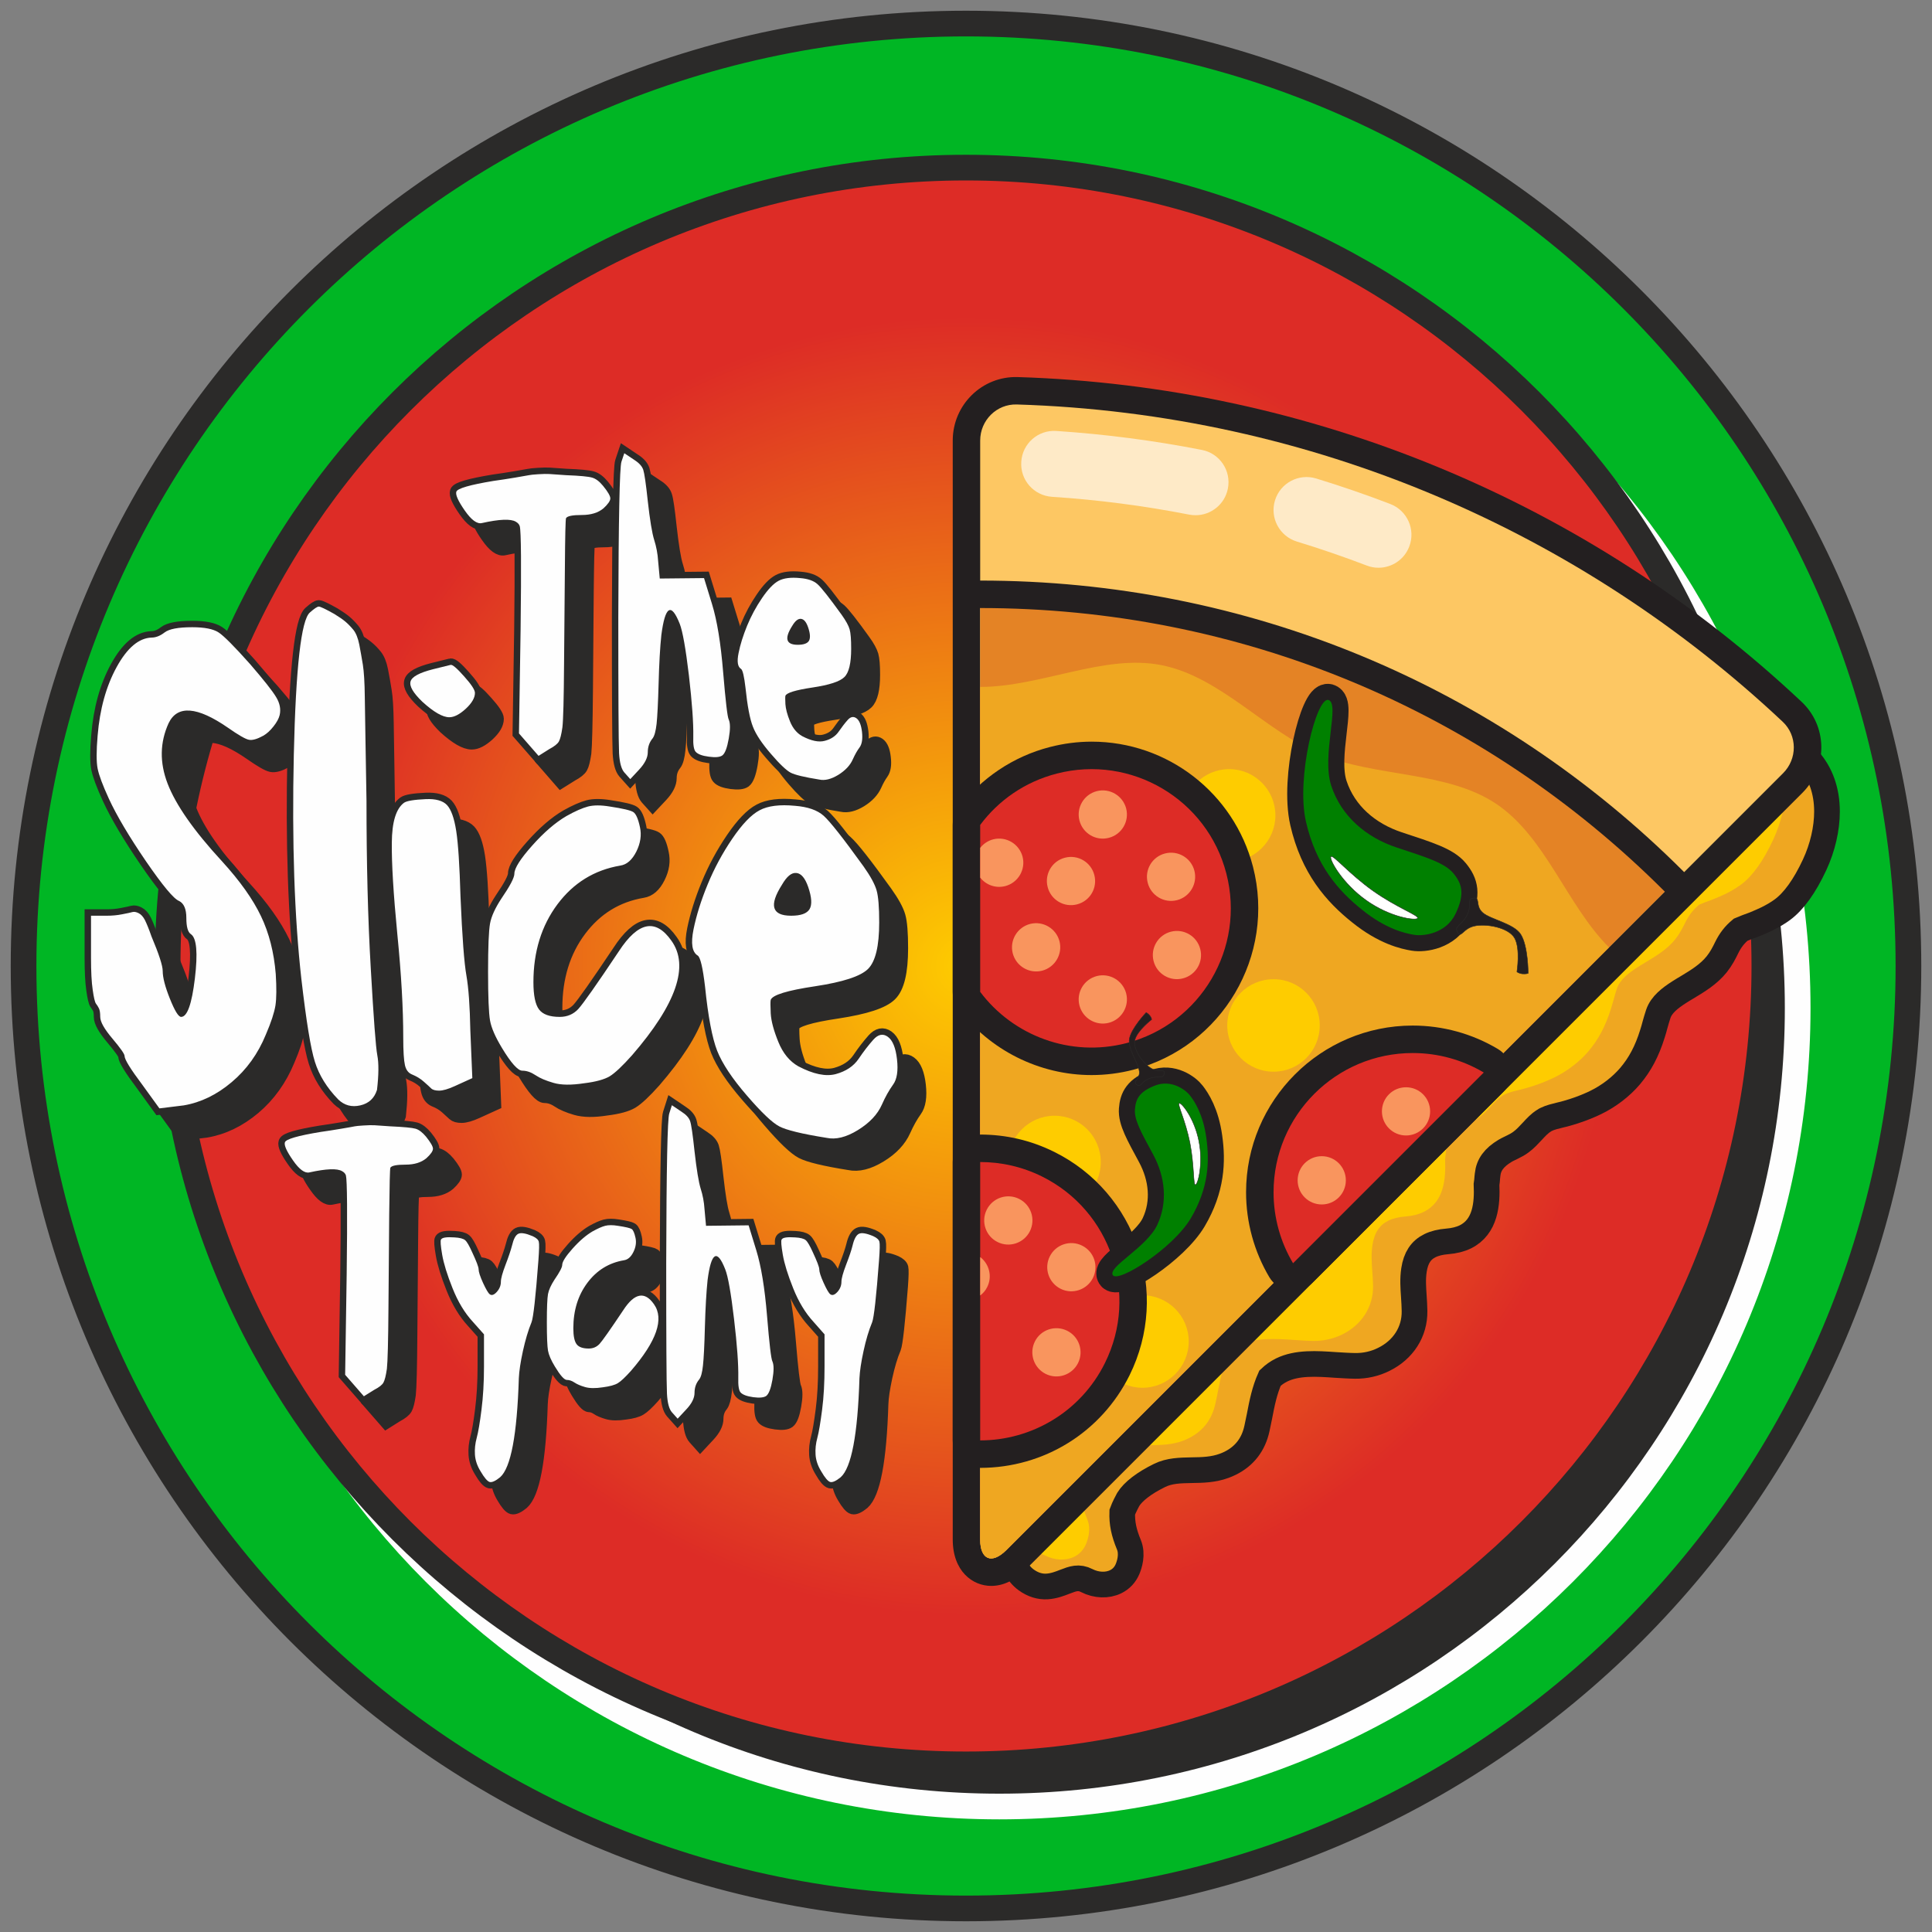<svg width="82" height="82" viewBox="0 0 82 82" fill="none" xmlns="http://www.w3.org/2000/svg">
<rect x="0" y="0" width="82" height="82" fill="#808080" stroke="none"/>
<path d="M41 81C63.091 81 81 63.091 81 41C81 18.909 63.091 1 41 1C18.909 1 1 18.909 1 41C1 63.091 18.909 81 41 81Z" fill="#00B624" stroke="#2B2A29" stroke-width="1.09"/>
<path d="M42.414 76.674C61.128 76.674 76.299 61.503 76.299 42.788C76.299 24.074 61.128 8.903 42.414 8.903C23.699 8.903 8.528 24.074 8.528 42.788C8.528 61.503 23.699 76.674 42.414 76.674Z" fill="#2B2A29" stroke="#FEFEFE" stroke-width="1.09"/>
<path d="M41 74.885C59.714 74.885 74.885 59.714 74.885 41C74.885 22.285 59.714 7.114 41 7.114C22.285 7.114 7.114 22.285 7.114 41C7.114 59.714 22.285 74.885 41 74.885Z" fill="url(#paint0_radial_63_3119)" stroke="#2B2A29" stroke-width="1.09"/>
<path fill-rule="evenodd" clip-rule="evenodd" d="M76.778 32.26C76.003 30.947 74.66 29.709 73.002 28.774L72.69 28.598C71.748 28.064 70.771 27.514 69.768 27.048C68.81 26.601 67.797 26.227 66.816 25.865C66.644 25.803 66.474 25.741 66.305 25.676C64.165 24.881 61.741 24.376 59.102 24.171C58.053 24.087 57.004 24.194 55.991 24.295C55.806 24.315 55.62 24.331 55.437 24.35C55.248 24.367 55.047 24.38 54.831 24.393C54.046 24.442 53.16 24.497 52.457 24.842L52.437 24.852C52.183 24.914 51.929 25.005 51.685 25.126C51.45 25.243 51.219 25.386 50.997 25.552C50.799 25.702 50.639 25.875 50.486 26.044C50.316 26.233 50.154 26.409 49.948 26.54C49.587 26.774 49.281 27.012 49.01 27.269C48.479 27.777 48.209 28.387 48.16 29.181C48.137 29.537 48.17 29.924 48.261 30.4C48.3 30.599 48.375 30.778 48.45 30.95C48.45 30.95 48.502 31.064 48.502 31.067C48.502 31.077 48.502 31.09 48.499 31.113C48.495 31.139 48.495 31.169 48.499 31.201C48.495 31.276 48.482 31.354 48.469 31.436L48.46 31.494C48.434 31.67 48.388 31.846 48.339 32.032C48.31 32.143 48.281 32.253 48.258 32.367C48.108 33.038 48.183 33.644 48.264 34.286L48.274 34.358C48.385 35.224 48.046 35.97 47.688 36.762C47.417 37.355 47.137 37.97 47.049 38.658C47.017 38.915 47.013 39.159 47.007 39.394C46.997 39.814 46.99 40.212 46.818 40.622C46.74 40.821 46.642 41.013 46.547 41.202C46.349 41.593 46.147 42 46.065 42.479C46.01 42.782 46.023 43.072 46.033 43.352C46.049 43.688 46.059 44 45.968 44.319C45.902 44.531 45.828 44.743 45.759 44.948C45.609 45.375 45.456 45.818 45.381 46.297C45.329 46.642 45.297 46.991 45.267 47.33C45.235 47.694 45.202 48.075 45.14 48.44C45.016 49.151 44.792 49.9 44.43 50.789C43.866 52.177 43.596 53.45 43.55 54.916L43.544 55.131C43.524 55.796 43.505 56.483 43.407 57.148C43.309 57.832 43.091 58.51 42.879 59.161L42.795 59.425C42.563 60.142 42.345 61.23 42.599 62.327C42.612 62.5 42.632 62.66 42.661 62.809C42.687 62.972 42.726 63.116 42.762 63.253C42.84 63.542 42.909 63.79 42.847 64.103C42.73 64.725 42.778 65.465 42.977 66.038C43.023 66.334 43.14 66.754 43.557 67.057C43.837 67.259 44.137 67.354 44.446 67.334C44.733 67.315 44.977 67.22 45.192 67.136C45.534 67.005 45.782 66.908 46.13 67.087C46.531 67.292 47 67.308 47.355 67.132C47.58 67.022 47.753 66.839 47.854 66.601C47.929 66.425 48.085 65.973 47.912 65.559C47.697 65.038 47.616 64.647 47.632 64.178C47.704 63.979 47.854 63.696 47.886 63.64C48.092 63.305 48.561 62.943 49.212 62.624C49.632 62.415 50.095 62.409 50.584 62.399C51.033 62.393 51.502 62.383 51.958 62.213C52.046 62.181 52.131 62.145 52.209 62.106C52.818 61.806 53.203 61.308 53.349 60.627C53.388 60.451 53.421 60.278 53.457 60.109C53.564 59.549 53.669 59.018 53.903 58.493C54.05 58.353 54.209 58.239 54.392 58.148C55.053 57.822 55.887 57.877 56.692 57.933C56.965 57.949 57.249 57.969 57.519 57.972C57.936 57.978 58.356 57.884 58.728 57.698C59.562 57.291 60.05 56.522 60.037 55.646C60.034 55.434 60.021 55.232 60.008 55.034C59.982 54.646 59.956 54.281 60.014 53.903C60.093 53.385 60.307 53.06 60.689 52.871C60.887 52.773 61.135 52.711 61.431 52.688C61.721 52.665 61.979 52.6 62.194 52.496C63.054 52.069 63.129 51.089 63.093 50.271C63.109 50.17 63.119 50.069 63.125 49.975L63.138 49.857C63.181 49.44 63.409 49.128 63.881 48.844C63.94 48.808 64.002 48.779 64.054 48.753L64.207 48.678C64.321 48.623 64.441 48.558 64.555 48.473C64.741 48.336 64.888 48.173 65.034 48.017C65.194 47.844 65.344 47.681 65.529 47.567C65.559 47.544 65.591 47.528 65.624 47.512C65.8 47.424 66.018 47.375 66.227 47.323C66.331 47.3 66.432 47.274 66.529 47.245C66.894 47.141 67.236 47.017 67.569 46.867C67.624 46.844 67.676 46.818 67.728 46.792C68.292 46.518 68.807 46.118 69.188 45.671C69.608 45.173 69.901 44.622 70.132 43.883C70.175 43.753 70.211 43.622 70.246 43.489C70.292 43.332 70.331 43.182 70.383 43.033C70.514 42.639 70.888 42.355 71.269 42.111C71.383 42.036 71.501 41.968 71.621 41.896C72.064 41.629 72.52 41.352 72.862 40.928C73.051 40.691 73.181 40.44 73.286 40.221C73.442 39.905 73.618 39.677 73.879 39.459C74.045 39.387 74.257 39.309 74.384 39.264C74.442 39.241 74.488 39.225 74.511 39.215C74.706 39.133 74.862 39.065 75.009 38.993C75.25 38.873 75.462 38.749 75.651 38.609C76.133 38.254 76.596 37.612 77.019 36.703C77.358 35.974 77.543 35.172 77.543 34.442C77.543 33.573 77.276 32.82 76.778 32.26Z" fill="#EFA721" stroke="#231F20" stroke-width="1.09"/>
<path fill-rule="evenodd" clip-rule="evenodd" d="M75.016 31.198C74.24 29.885 72.898 28.651 71.24 27.712L70.927 27.536C69.986 27.005 69.012 26.455 68.005 25.986C67.047 25.54 66.034 25.168 65.054 24.806C64.884 24.741 64.712 24.68 64.542 24.618C62.402 23.823 59.978 23.314 57.34 23.109C56.291 23.028 55.242 23.132 54.229 23.233C54.043 23.253 53.861 23.272 53.675 23.288C53.486 23.308 53.284 23.318 53.069 23.331C52.287 23.38 51.398 23.435 50.694 23.784L50.675 23.793C50.421 23.852 50.17 23.947 49.922 24.067C49.688 24.181 49.456 24.324 49.235 24.491C49.036 24.64 48.877 24.816 48.724 24.986C48.554 25.171 48.395 25.347 48.189 25.481C47.824 25.712 47.518 25.953 47.251 26.207C46.717 26.719 46.446 27.325 46.398 28.123C46.375 28.475 46.407 28.862 46.498 29.338C46.538 29.54 46.616 29.716 46.691 29.888C46.691 29.888 46.74 30.006 46.743 30.009C46.74 30.019 46.74 30.028 46.736 30.051C46.736 30.077 46.736 30.107 46.74 30.139C46.733 30.214 46.72 30.292 46.707 30.374L46.697 30.432C46.671 30.608 46.626 30.784 46.577 30.97C46.551 31.081 46.521 31.195 46.495 31.305C46.345 31.98 46.424 32.582 46.505 33.224L46.515 33.296C46.622 34.162 46.283 34.908 45.925 35.7C45.655 36.296 45.375 36.912 45.287 37.596C45.254 37.853 45.251 38.097 45.244 38.332C45.238 38.752 45.228 39.153 45.059 39.563C44.977 39.759 44.88 39.954 44.785 40.14C44.59 40.534 44.384 40.941 44.303 41.417C44.251 41.72 44.261 42.013 44.274 42.293C44.287 42.626 44.3 42.941 44.205 43.258C44.14 43.469 44.068 43.684 43.997 43.889C43.85 44.316 43.697 44.756 43.622 45.235C43.567 45.58 43.537 45.932 43.508 46.267C43.475 46.636 43.443 47.014 43.378 47.378C43.257 48.092 43.029 48.838 42.668 49.727C42.104 51.118 41.834 52.389 41.788 53.855L41.782 54.069C41.762 54.734 41.742 55.421 41.648 56.086C41.547 56.77 41.329 57.448 41.117 58.102L41.032 58.363C40.804 59.083 40.583 60.168 40.837 61.266C40.853 61.441 40.873 61.598 40.899 61.751C40.925 61.91 40.964 62.054 41.003 62.194C41.081 62.481 41.146 62.731 41.088 63.041C40.967 63.663 41.016 64.403 41.215 64.979C41.264 65.276 41.378 65.696 41.795 65.996C42.078 66.201 42.378 66.292 42.684 66.272C42.971 66.253 43.215 66.158 43.43 66.077C43.775 65.943 44.023 65.849 44.368 66.025C44.769 66.23 45.238 66.246 45.593 66.074C45.818 65.963 45.99 65.777 46.091 65.54C46.166 65.364 46.323 64.911 46.153 64.5C45.935 63.976 45.853 63.585 45.87 63.119C45.945 62.917 46.095 62.634 46.127 62.582C46.329 62.246 46.798 61.884 47.45 61.562C47.87 61.357 48.333 61.347 48.821 61.34C49.274 61.331 49.74 61.324 50.196 61.155C50.284 61.122 50.369 61.086 50.45 61.044C51.059 60.744 51.44 60.249 51.587 59.565C51.626 59.392 51.662 59.22 51.694 59.047C51.805 58.487 51.909 57.956 52.141 57.435C52.287 57.291 52.447 57.177 52.629 57.089C53.291 56.764 54.125 56.819 54.929 56.871C55.203 56.891 55.486 56.91 55.757 56.913C56.177 56.917 56.594 56.822 56.968 56.64C57.799 56.229 58.288 55.461 58.278 54.584C58.275 54.376 58.258 54.17 58.245 53.972C58.219 53.587 58.193 53.222 58.252 52.841C58.33 52.327 58.545 51.998 58.926 51.809C59.125 51.711 59.373 51.652 59.669 51.63C59.959 51.607 60.216 51.542 60.431 51.434C61.294 51.011 61.37 50.027 61.334 49.209C61.347 49.108 61.356 49.01 61.366 48.913L61.376 48.799C61.418 48.379 61.646 48.066 62.122 47.782C62.181 47.75 62.242 47.717 62.295 47.691L62.448 47.616C62.562 47.561 62.679 47.499 62.796 47.411C62.979 47.274 63.129 47.114 63.272 46.958C63.431 46.785 63.585 46.623 63.767 46.505C63.8 46.486 63.832 46.466 63.865 46.45C64.037 46.365 64.256 46.313 64.464 46.264C64.568 46.238 64.669 46.215 64.767 46.186C65.132 46.082 65.474 45.958 65.806 45.808C65.862 45.785 65.914 45.759 65.969 45.733C66.529 45.456 67.047 45.059 67.425 44.613C67.846 44.111 68.139 43.56 68.373 42.821C68.412 42.691 68.448 42.56 68.487 42.43C68.53 42.27 68.572 42.124 68.621 41.974C68.751 41.577 69.126 41.296 69.507 41.049C69.621 40.977 69.742 40.906 69.859 40.834C70.302 40.567 70.761 40.29 71.1 39.87C71.289 39.632 71.419 39.378 71.527 39.16C71.68 38.847 71.859 38.615 72.12 38.397C72.286 38.325 72.494 38.247 72.621 38.202C72.68 38.179 72.725 38.163 72.748 38.153C72.944 38.075 73.103 38.003 73.247 37.935C73.488 37.814 73.699 37.687 73.888 37.55C74.374 37.195 74.833 36.553 75.26 35.641C75.599 34.912 75.784 34.11 75.781 33.38C75.781 32.514 75.517 31.758 75.016 31.198Z" fill="#FECC00"/>
<path fill-rule="evenodd" clip-rule="evenodd" d="M76.462 29.784C67.413 21.278 55.597 16.385 43.192 16.004C41.681 15.959 40.437 17.183 40.437 18.698V65.34C40.437 66.692 41.283 67.311 42.069 67.311C42.577 67.311 43.069 67.077 43.528 66.621L76.508 33.641C77.023 33.123 77.312 32.409 77.303 31.683C77.29 30.956 76.993 30.282 76.462 29.784Z" fill="#231F20"/>
<path fill-rule="evenodd" clip-rule="evenodd" d="M41.602 65.341C41.602 66.197 42.094 66.403 42.704 65.797L75.68 32.817C76.289 32.208 76.289 31.221 75.664 30.634C67.116 22.601 55.721 17.555 43.156 17.167C42.3 17.141 41.602 17.841 41.602 18.698V65.341Z" fill="#FDC763"/>
<path fill-rule="evenodd" clip-rule="evenodd" d="M50.743 21.868C50.656 21.868 50.564 21.858 50.473 21.842C48.561 21.468 46.603 21.213 44.649 21.086C43.877 21.034 43.293 20.37 43.346 19.598C43.394 18.826 44.059 18.239 44.831 18.291C46.903 18.428 48.981 18.698 51.011 19.096C51.77 19.242 52.265 19.979 52.115 20.738C51.985 21.406 51.398 21.868 50.743 21.868Z" fill="#FEEAC7"/>
<path fill-rule="evenodd" clip-rule="evenodd" d="M58.506 24.097C58.34 24.097 58.171 24.067 58.005 24.002C57.034 23.631 56.037 23.289 55.044 22.986C54.304 22.758 53.887 21.976 54.115 21.236C54.34 20.5 55.122 20.083 55.861 20.308C56.917 20.631 57.975 20.995 59.005 21.39C59.728 21.666 60.09 22.474 59.813 23.198C59.601 23.755 59.07 24.097 58.506 24.097Z" fill="#FEEAC7"/>
<path fill-rule="evenodd" clip-rule="evenodd" d="M41.602 25.223V65.34C41.602 66.197 42.094 66.402 42.704 65.796L71.071 37.429C63.529 29.885 53.112 25.223 41.602 25.223Z" fill="#E48325"/>
<path fill-rule="evenodd" clip-rule="evenodd" d="M71.071 38.01C70.921 38.01 70.771 37.954 70.657 37.84C62.898 30.081 52.578 25.807 41.603 25.807C41.28 25.807 41.02 25.546 41.02 25.224C41.02 24.901 41.28 24.641 41.603 24.641C52.89 24.641 63.5 29.035 71.481 37.016C71.709 37.244 71.709 37.612 71.481 37.84C71.367 37.954 71.217 38.01 71.071 38.01Z" fill="#231F20"/>
<path fill-rule="evenodd" clip-rule="evenodd" d="M63.503 34.117C61.415 32.719 58.395 32.993 56.047 32.019C53.74 31.061 51.802 28.725 49.294 28.23C46.86 27.748 44.179 29.155 41.602 29.155V65.341C41.602 66.197 42.094 66.403 42.704 65.797L68.289 40.208C66.504 38.426 65.608 35.527 63.503 34.117Z" fill="#EFA721"/>
<path fill-rule="evenodd" clip-rule="evenodd" d="M56.014 43.521C56.014 42.436 55.138 41.56 54.053 41.56C52.968 41.56 52.088 42.436 52.088 43.521C52.088 44.606 52.968 45.486 54.053 45.486C55.138 45.486 56.014 44.606 56.014 43.521Z" fill="#FECC00"/>
<path fill-rule="evenodd" clip-rule="evenodd" d="M46.72 49.32C46.72 48.235 45.844 47.355 44.759 47.355C43.675 47.355 42.795 48.235 42.795 49.32C42.795 50.401 43.675 51.281 44.759 51.281C45.844 51.281 46.72 50.401 46.72 49.32Z" fill="#FECC00"/>
<path fill-rule="evenodd" clip-rule="evenodd" d="M50.453 56.936C50.453 55.851 49.574 54.975 48.489 54.975C47.407 54.975 46.528 55.851 46.528 56.936C46.528 58.021 47.407 58.901 48.489 58.901C49.574 58.901 50.453 58.021 50.453 56.936Z" fill="#FECC00"/>
<path fill-rule="evenodd" clip-rule="evenodd" d="M54.132 34.608C54.132 33.524 53.252 32.644 52.17 32.644C51.086 32.644 50.206 33.524 50.206 34.608C50.206 35.69 51.086 36.569 52.17 36.569C53.252 36.569 54.132 35.69 54.132 34.608Z" fill="#FECC00"/>
<path fill-rule="evenodd" clip-rule="evenodd" d="M64.132 45.378C64.086 45.02 63.881 44.704 63.572 44.521C62.48 43.87 61.233 43.528 59.959 43.528C56.06 43.528 52.887 46.701 52.887 50.603C52.887 51.874 53.229 53.121 53.877 54.213C54.063 54.522 54.379 54.731 54.737 54.773C54.783 54.78 54.831 54.783 54.88 54.783C55.187 54.783 55.483 54.662 55.705 54.441L63.8 46.346C64.054 46.092 64.177 45.733 64.132 45.378Z" fill="#231F20"/>
<path fill-rule="evenodd" clip-rule="evenodd" d="M54.054 50.603C54.054 51.704 54.357 52.734 54.881 53.616L62.976 45.521C62.093 44.997 61.064 44.694 59.96 44.694C56.699 44.694 54.054 47.339 54.054 50.603Z" fill="#DD2C26"/>
<path fill-rule="evenodd" clip-rule="evenodd" d="M57.122 50.098C57.122 50.662 56.666 51.121 56.099 51.121C55.532 51.121 55.076 50.662 55.076 50.098C55.076 49.532 55.532 49.072 56.099 49.072C56.666 49.072 57.122 49.532 57.122 50.098Z" fill="#F9955E"/>
<path fill-rule="evenodd" clip-rule="evenodd" d="M60.699 47.17C60.699 47.733 60.24 48.193 59.676 48.193C59.109 48.193 58.653 47.733 58.653 47.17C58.653 46.603 59.109 46.147 59.676 46.147C60.24 46.147 60.699 46.603 60.699 47.17Z" fill="#F9955E"/>
<path fill-rule="evenodd" clip-rule="evenodd" d="M44.746 48.89C43.759 48.401 42.704 48.154 41.603 48.154C40.958 48.154 40.437 48.675 40.437 49.32V61.135C40.437 61.445 40.56 61.741 40.779 61.959C40.997 62.178 41.293 62.301 41.603 62.301C44.31 62.298 46.74 60.793 47.942 58.37C49.672 54.874 48.239 50.623 44.746 48.89Z" fill="#231F20"/>
<path fill-rule="evenodd" clip-rule="evenodd" d="M46.896 57.852C48.346 54.929 47.15 51.385 44.228 49.935C43.381 49.515 42.485 49.32 41.602 49.32V61.135C43.775 61.135 45.867 59.93 46.896 57.852Z" fill="#DD2C26"/>
<path fill-rule="evenodd" clip-rule="evenodd" d="M43.922 56.939C44.173 56.434 44.785 56.229 45.293 56.48C45.798 56.731 46.007 57.343 45.756 57.852C45.505 58.356 44.889 58.565 44.384 58.314C43.876 58.06 43.671 57.447 43.922 56.939Z" fill="#F9955E"/>
<path fill-rule="evenodd" clip-rule="evenodd" d="M41.902 54.623C42.124 54.177 41.987 53.646 41.602 53.353V54.985C41.726 54.891 41.831 54.77 41.902 54.623Z" fill="#F9955E"/>
<path fill-rule="evenodd" clip-rule="evenodd" d="M41.879 51.346C42.13 50.838 42.746 50.632 43.251 50.883C43.759 51.134 43.964 51.746 43.713 52.255C43.462 52.76 42.847 52.968 42.342 52.717C41.834 52.467 41.629 51.851 41.879 51.346Z" fill="#F9955E"/>
<path fill-rule="evenodd" clip-rule="evenodd" d="M44.554 53.33C44.805 52.822 45.421 52.616 45.925 52.867C46.434 53.118 46.639 53.73 46.388 54.239C46.137 54.743 45.522 54.952 45.017 54.701C44.512 54.45 44.303 53.835 44.554 53.33Z" fill="#F9955E"/>
<path fill-rule="evenodd" clip-rule="evenodd" d="M53.18 36.785C52.372 33.661 49.558 31.478 46.333 31.478C45.74 31.478 45.141 31.556 44.561 31.706C43.01 32.103 41.629 33.032 40.668 34.312C40.518 34.514 40.437 34.762 40.437 35.013V42.098C40.437 42.352 40.518 42.596 40.671 42.798C42 44.57 44.114 45.629 46.326 45.629C46.922 45.629 47.519 45.554 48.098 45.404C51.874 44.427 54.154 40.56 53.18 36.785Z" fill="#231F20"/>
<path fill-rule="evenodd" clip-rule="evenodd" d="M47.808 44.274C50.965 43.456 52.867 40.234 52.05 37.075C51.235 33.918 48.01 32.019 44.854 32.833C43.498 33.182 42.378 33.973 41.602 35.012V42.098C42.997 43.955 45.42 44.889 47.808 44.274Z" fill="#DD2C26"/>
<path fill-rule="evenodd" clip-rule="evenodd" d="M46.551 41.427C47.098 41.287 47.655 41.616 47.798 42.163C47.938 42.71 47.609 43.267 47.062 43.411C46.515 43.551 45.958 43.222 45.815 42.675C45.674 42.127 46.003 41.57 46.551 41.427Z" fill="#F9955E"/>
<path fill-rule="evenodd" clip-rule="evenodd" d="M43.72 39.215C44.267 39.075 44.825 39.404 44.968 39.951C45.108 40.498 44.779 41.055 44.232 41.199C43.684 41.339 43.127 41.01 42.984 40.462C42.844 39.915 43.173 39.358 43.72 39.215Z" fill="#F9955E"/>
<path fill-rule="evenodd" clip-rule="evenodd" d="M42.664 37.609C43.212 37.466 43.541 36.908 43.401 36.361C43.257 35.814 42.7 35.485 42.153 35.625C41.925 35.684 41.736 35.817 41.602 35.987V37.247C41.847 37.56 42.257 37.713 42.664 37.609Z" fill="#F9955E"/>
<path fill-rule="evenodd" clip-rule="evenodd" d="M45.199 36.404C45.746 36.26 46.306 36.592 46.446 37.136C46.59 37.687 46.261 38.244 45.713 38.384C45.166 38.527 44.606 38.198 44.466 37.651C44.322 37.104 44.651 36.544 45.199 36.404Z" fill="#F9955E"/>
<path fill-rule="evenodd" clip-rule="evenodd" d="M49.446 36.224C49.993 36.081 50.554 36.41 50.694 36.957C50.834 37.505 50.505 38.065 49.958 38.205C49.41 38.345 48.853 38.016 48.713 37.469C48.57 36.922 48.899 36.365 49.446 36.224Z" fill="#F9955E"/>
<path fill-rule="evenodd" clip-rule="evenodd" d="M49.698 39.544C50.245 39.404 50.802 39.733 50.942 40.28C51.085 40.828 50.756 41.385 50.209 41.525C49.662 41.668 49.102 41.339 48.962 40.792C48.821 40.244 49.15 39.684 49.698 39.544Z" fill="#F9955E"/>
<path fill-rule="evenodd" clip-rule="evenodd" d="M46.551 33.579C47.098 33.439 47.655 33.768 47.798 34.315C47.938 34.863 47.609 35.42 47.062 35.56C46.515 35.703 45.958 35.374 45.815 34.827C45.674 34.279 46.003 33.719 46.551 33.579Z" fill="#F9955E"/>
<path d="M5.209 44.257C5.209 44.088 5.189 43.971 5.153 43.896C5.114 43.824 5.072 43.756 5.026 43.694C4.981 43.629 4.932 43.437 4.886 43.114C4.841 42.788 4.818 42.335 4.818 41.752V39.967H5.486C5.71 39.967 5.929 39.944 6.144 39.902C6.355 39.86 6.502 39.83 6.574 39.807C6.649 39.788 6.737 39.804 6.841 39.856C6.942 39.908 7.03 40.006 7.105 40.153C7.18 40.299 7.274 40.531 7.385 40.843C7.701 41.593 7.857 42.085 7.857 42.316C7.857 42.586 7.961 42.977 8.167 43.489C8.369 44 8.528 44.257 8.639 44.257C8.9 44.257 9.095 43.713 9.225 42.629C9.356 41.541 9.3 40.915 9.059 40.749C8.929 40.664 8.864 40.436 8.864 40.058C8.864 39.684 8.76 39.443 8.558 39.338C8.333 39.257 7.864 38.693 7.147 37.648C6.43 36.605 5.906 35.716 5.57 34.986C5.31 34.423 5.153 33.999 5.095 33.716C5.039 33.436 5.039 32.97 5.095 32.325C5.189 31.194 5.46 30.224 5.906 29.409C6.352 28.598 6.844 28.178 7.385 28.158C7.571 28.158 7.756 28.083 7.942 27.94C8.128 27.794 8.518 27.719 9.115 27.719C9.636 27.719 10.007 27.794 10.229 27.94C10.454 28.083 10.9 28.533 11.571 29.285C12.148 29.953 12.512 30.419 12.672 30.68C12.828 30.94 12.88 31.194 12.825 31.445C12.786 31.592 12.698 31.755 12.561 31.931C12.421 32.11 12.274 32.24 12.128 32.325C11.867 32.468 11.662 32.527 11.512 32.494C11.366 32.465 11.066 32.292 10.62 31.98C9.32 31.08 8.483 31.018 8.108 31.791C7.737 32.605 7.724 33.462 8.069 34.361C8.411 35.257 9.18 36.355 10.369 37.648C11.131 38.482 11.685 39.26 12.03 39.98C12.372 40.7 12.584 41.521 12.659 42.44C12.695 43.023 12.691 43.469 12.643 43.772C12.597 44.075 12.463 44.485 12.239 45.007C11.903 45.821 11.421 46.495 10.789 47.03C10.157 47.561 9.476 47.89 8.75 48.013L7.72 48.14L6.994 47.137C6.492 46.469 6.241 46.062 6.241 45.916C6.241 45.834 6.069 45.587 5.723 45.179C5.381 44.772 5.209 44.466 5.209 44.257ZM14.108 27.093C14.294 26.927 14.421 26.842 14.486 26.842C14.552 26.842 14.77 26.947 15.141 27.155C15.346 27.282 15.503 27.39 15.614 27.484C15.728 27.578 15.838 27.692 15.949 27.829C16.06 27.966 16.145 28.175 16.2 28.455C16.255 28.738 16.307 29.025 16.353 29.318C16.402 29.608 16.428 30.064 16.438 30.68C16.448 31.295 16.457 31.905 16.467 32.511C16.474 33.116 16.49 33.973 16.506 35.081C16.506 37.71 16.568 40.084 16.689 42.205C16.809 44.322 16.904 45.551 16.969 45.886C17.034 46.218 17.027 46.71 16.956 47.355C16.842 47.71 16.604 47.932 16.242 48.013C15.881 48.098 15.568 48.013 15.307 47.763C14.825 47.264 14.493 46.73 14.317 46.166C14.141 45.603 13.949 44.433 13.747 42.658C13.447 40.029 13.34 36.853 13.424 33.139C13.509 29.422 13.737 27.406 14.108 27.093ZM18.07 45.134C18.07 43.922 17.985 42.459 17.819 40.749C17.653 39.035 17.571 37.742 17.581 36.866C17.591 35.986 17.764 35.423 18.099 35.175C18.21 35.09 18.516 35.038 19.018 35.016C19.448 34.996 19.747 35.081 19.927 35.266C20.102 35.455 20.233 35.82 20.317 36.364C20.399 36.908 20.461 37.837 20.497 39.153C20.572 40.863 20.656 41.98 20.747 42.502C20.842 43.023 20.897 43.798 20.917 44.821L20.998 46.857L20.246 47.199C19.969 47.326 19.747 47.388 19.591 47.388C19.431 47.388 19.321 47.355 19.256 47.294C19.19 47.232 19.089 47.137 18.949 47.013C18.809 46.886 18.637 46.782 18.431 46.701C18.285 46.635 18.187 46.505 18.141 46.306C18.093 46.111 18.07 45.717 18.07 45.134ZM19.327 29.504L20.08 29.318C20.155 29.295 20.344 29.458 20.65 29.803C20.959 30.145 21.112 30.383 21.112 30.507C21.112 30.716 20.982 30.94 20.721 31.181C20.461 31.419 20.226 31.54 20.024 31.54C19.744 31.54 19.363 31.322 18.878 30.882C18.49 30.507 18.321 30.22 18.376 30.022C18.431 29.823 18.751 29.65 19.327 29.504ZM24.989 35.739C25.36 35.527 25.67 35.394 25.911 35.332C26.152 35.266 26.458 35.266 26.829 35.332C27.39 35.413 27.725 35.491 27.836 35.566C27.947 35.638 28.041 35.853 28.113 36.208C28.188 36.54 28.139 36.885 27.96 37.24C27.784 37.596 27.556 37.794 27.279 37.837C26.181 38.022 25.292 38.573 24.614 39.478C23.933 40.387 23.595 41.488 23.595 42.785C23.595 43.349 23.673 43.733 23.832 43.945C23.989 44.153 24.282 44.257 24.712 44.257C25.028 44.257 25.289 44.147 25.491 43.928C25.696 43.707 26.272 42.889 27.22 41.469C28.041 40.215 28.784 40.071 29.455 41.029C30.217 42.094 29.657 43.713 27.781 45.886C27.37 46.346 27.054 46.642 26.829 46.779C26.608 46.912 26.246 47.013 25.741 47.075C25.204 47.16 24.771 47.153 24.445 47.059C24.119 46.964 23.865 46.857 23.679 46.73C23.494 46.606 23.305 46.544 23.119 46.544C22.933 46.544 22.647 46.218 22.256 45.57C21.976 45.111 21.809 44.727 21.754 44.414C21.699 44.101 21.669 43.41 21.669 42.345C21.669 41.28 21.699 40.596 21.754 40.293C21.809 39.993 21.966 39.641 22.227 39.244C22.598 38.703 22.787 38.348 22.787 38.179C22.787 37.951 23.038 37.553 23.539 36.99C24.041 36.426 24.523 36.009 24.989 35.739ZM33.191 35.488C33.547 35.299 34.048 35.237 34.7 35.299C35.237 35.341 35.645 35.481 35.912 35.722C36.182 35.96 36.746 36.677 37.599 37.866C37.899 38.286 38.084 38.625 38.159 38.886C38.234 39.146 38.27 39.599 38.27 40.247C38.27 41.251 38.114 41.909 37.794 42.221C37.478 42.534 36.733 42.778 35.55 42.958C34.367 43.133 33.742 43.326 33.667 43.538C33.648 43.599 33.648 43.791 33.667 44.114C33.687 44.44 33.791 44.84 33.986 45.323C34.182 45.801 34.465 46.147 34.84 46.355C35.472 46.688 36 46.798 36.43 46.684C36.856 46.57 37.179 46.355 37.391 46.042C37.606 45.73 37.814 45.456 38.019 45.228C38.224 44.997 38.43 44.955 38.632 45.101C38.837 45.248 38.967 45.567 39.023 46.056C39.078 46.547 39.023 46.909 38.856 47.137C38.69 47.368 38.531 47.648 38.381 47.984C38.195 48.401 37.856 48.763 37.364 49.062C36.869 49.365 36.43 49.476 36.039 49.391C34.996 49.225 34.328 49.062 34.029 48.906C33.732 48.75 33.276 48.316 32.664 47.606C32.029 46.877 31.605 46.241 31.393 45.697C31.178 45.153 31.006 44.244 30.875 42.971C30.784 42.179 30.68 41.739 30.569 41.658C30.328 41.511 30.266 41.14 30.387 40.544C30.511 39.951 30.709 39.312 30.989 38.635C31.266 37.957 31.615 37.309 32.035 36.693C32.452 36.078 32.84 35.674 33.191 35.488ZM35.257 38.745C35.127 38.368 34.96 38.169 34.755 38.149C34.55 38.127 34.345 38.296 34.139 38.651C33.582 39.527 33.713 39.967 34.53 39.967C34.941 39.967 35.202 39.873 35.312 39.684C35.423 39.495 35.407 39.182 35.257 38.745Z" stroke="#2B2A29" stroke-width="0.545"/>
<path d="M5.209 44.257C5.209 44.088 5.189 43.971 5.153 43.896C5.114 43.824 5.072 43.756 5.026 43.694C4.981 43.629 4.932 43.437 4.886 43.114C4.841 42.788 4.818 42.335 4.818 41.752V39.967H5.486C5.71 39.967 5.929 39.944 6.144 39.902C6.355 39.86 6.502 39.83 6.574 39.807C6.649 39.788 6.737 39.804 6.841 39.856C6.942 39.908 7.03 40.006 7.105 40.153C7.18 40.299 7.274 40.531 7.385 40.843C7.701 41.593 7.857 42.085 7.857 42.316C7.857 42.586 7.961 42.977 8.167 43.489C8.369 44 8.528 44.257 8.639 44.257C8.9 44.257 9.095 43.713 9.225 42.629C9.356 41.541 9.3 40.915 9.059 40.749C8.929 40.664 8.864 40.436 8.864 40.058C8.864 39.684 8.76 39.443 8.558 39.338C8.333 39.257 7.864 38.693 7.147 37.648C6.43 36.605 5.906 35.716 5.57 34.986C5.31 34.423 5.153 33.999 5.095 33.716C5.039 33.436 5.039 32.97 5.095 32.325C5.189 31.194 5.46 30.224 5.906 29.409C6.352 28.598 6.844 28.178 7.385 28.158C7.571 28.158 7.756 28.083 7.942 27.94C8.128 27.794 8.518 27.719 9.115 27.719C9.636 27.719 10.007 27.794 10.229 27.94C10.454 28.083 10.9 28.533 11.571 29.285C12.148 29.953 12.512 30.419 12.672 30.68C12.828 30.94 12.88 31.194 12.825 31.445C12.786 31.592 12.698 31.755 12.561 31.931C12.421 32.11 12.274 32.24 12.128 32.325C11.867 32.468 11.662 32.527 11.512 32.494C11.366 32.465 11.066 32.292 10.62 31.98C9.32 31.08 8.483 31.018 8.108 31.791C7.737 32.605 7.724 33.462 8.069 34.361C8.411 35.257 9.18 36.355 10.369 37.648C11.131 38.482 11.685 39.26 12.03 39.98C12.372 40.7 12.584 41.521 12.659 42.44C12.695 43.023 12.691 43.469 12.643 43.772C12.597 44.075 12.463 44.485 12.239 45.007C11.903 45.821 11.421 46.495 10.789 47.03C10.157 47.561 9.476 47.89 8.75 48.013L7.72 48.14L6.994 47.137C6.492 46.469 6.241 46.062 6.241 45.916C6.241 45.834 6.069 45.587 5.723 45.179C5.381 44.772 5.209 44.466 5.209 44.257ZM14.108 27.093C14.294 26.927 14.421 26.842 14.486 26.842C14.552 26.842 14.77 26.947 15.141 27.155C15.346 27.282 15.503 27.39 15.614 27.484C15.728 27.578 15.838 27.692 15.949 27.829C16.06 27.966 16.145 28.175 16.2 28.455C16.255 28.738 16.307 29.025 16.353 29.318C16.402 29.608 16.428 30.064 16.438 30.68C16.448 31.295 16.457 31.905 16.467 32.511C16.474 33.116 16.49 33.973 16.506 35.081C16.506 37.71 16.568 40.084 16.689 42.205C16.809 44.322 16.904 45.551 16.969 45.886C17.034 46.218 17.027 46.71 16.956 47.355C16.842 47.71 16.604 47.932 16.242 48.013C15.881 48.098 15.568 48.013 15.307 47.763C14.825 47.264 14.493 46.73 14.317 46.166C14.141 45.603 13.949 44.433 13.747 42.658C13.447 40.029 13.34 36.853 13.424 33.139C13.509 29.422 13.737 27.406 14.108 27.093ZM18.07 45.134C18.07 43.922 17.985 42.459 17.819 40.749C17.653 39.035 17.571 37.742 17.581 36.866C17.591 35.986 17.764 35.423 18.099 35.175C18.21 35.09 18.516 35.038 19.018 35.016C19.448 34.996 19.747 35.081 19.927 35.266C20.102 35.455 20.233 35.82 20.317 36.364C20.399 36.908 20.461 37.837 20.497 39.153C20.572 40.863 20.656 41.98 20.747 42.502C20.842 43.023 20.897 43.798 20.917 44.821L20.998 46.857L20.246 47.199C19.969 47.326 19.747 47.388 19.591 47.388C19.431 47.388 19.321 47.355 19.256 47.294C19.19 47.232 19.089 47.137 18.949 47.013C18.809 46.886 18.637 46.782 18.431 46.701C18.285 46.635 18.187 46.505 18.141 46.306C18.093 46.111 18.07 45.717 18.07 45.134ZM19.327 29.504L20.08 29.318C20.155 29.295 20.344 29.458 20.65 29.803C20.959 30.145 21.112 30.383 21.112 30.507C21.112 30.716 20.982 30.94 20.721 31.181C20.461 31.419 20.226 31.54 20.024 31.54C19.744 31.54 19.363 31.322 18.878 30.882C18.49 30.507 18.321 30.22 18.376 30.022C18.431 29.823 18.751 29.65 19.327 29.504ZM24.989 35.739C25.36 35.527 25.67 35.394 25.911 35.332C26.152 35.266 26.458 35.266 26.829 35.332C27.39 35.413 27.725 35.491 27.836 35.566C27.947 35.638 28.041 35.853 28.113 36.208C28.188 36.54 28.139 36.885 27.96 37.24C27.784 37.596 27.556 37.794 27.279 37.837C26.181 38.022 25.292 38.573 24.614 39.478C23.933 40.387 23.595 41.488 23.595 42.785C23.595 43.349 23.673 43.733 23.832 43.945C23.989 44.153 24.282 44.257 24.712 44.257C25.028 44.257 25.289 44.147 25.491 43.928C25.696 43.707 26.272 42.889 27.22 41.469C28.041 40.215 28.784 40.071 29.455 41.029C30.217 42.094 29.657 43.713 27.781 45.886C27.37 46.346 27.054 46.642 26.829 46.779C26.608 46.912 26.246 47.013 25.741 47.075C25.204 47.16 24.771 47.153 24.445 47.059C24.119 46.964 23.865 46.857 23.679 46.73C23.494 46.606 23.305 46.544 23.119 46.544C22.933 46.544 22.647 46.218 22.256 45.57C21.976 45.111 21.809 44.727 21.754 44.414C21.699 44.101 21.669 43.41 21.669 42.345C21.669 41.28 21.699 40.596 21.754 40.293C21.809 39.993 21.966 39.641 22.227 39.244C22.598 38.703 22.787 38.348 22.787 38.179C22.787 37.951 23.038 37.553 23.539 36.99C24.041 36.426 24.523 36.009 24.989 35.739ZM33.191 35.488C33.547 35.299 34.048 35.237 34.7 35.299C35.237 35.341 35.645 35.481 35.912 35.722C36.182 35.96 36.746 36.677 37.599 37.866C37.899 38.286 38.084 38.625 38.159 38.886C38.234 39.146 38.27 39.599 38.27 40.247C38.27 41.251 38.114 41.909 37.794 42.221C37.478 42.534 36.733 42.778 35.55 42.958C34.367 43.133 33.742 43.326 33.667 43.538C33.648 43.599 33.648 43.791 33.667 44.114C33.687 44.44 33.791 44.84 33.986 45.323C34.182 45.801 34.465 46.147 34.84 46.355C35.472 46.688 36 46.798 36.43 46.684C36.856 46.57 37.179 46.355 37.391 46.042C37.606 45.73 37.814 45.456 38.019 45.228C38.224 44.997 38.43 44.955 38.632 45.101C38.837 45.248 38.967 45.567 39.023 46.056C39.078 46.547 39.023 46.909 38.856 47.137C38.69 47.368 38.531 47.648 38.381 47.984C38.195 48.401 37.856 48.763 37.364 49.062C36.869 49.365 36.43 49.476 36.039 49.391C34.996 49.225 34.328 49.062 34.029 48.906C33.732 48.75 33.276 48.316 32.664 47.606C32.029 46.877 31.605 46.241 31.393 45.697C31.178 45.153 31.006 44.244 30.875 42.971C30.784 42.179 30.68 41.739 30.569 41.658C30.328 41.511 30.266 41.14 30.387 40.544C30.511 39.951 30.709 39.312 30.989 38.635C31.266 37.957 31.615 37.309 32.035 36.693C32.452 36.078 32.84 35.674 33.191 35.488ZM35.257 38.745C35.127 38.368 34.96 38.169 34.755 38.149C34.55 38.127 34.345 38.296 34.139 38.651C33.582 39.527 33.713 39.967 34.53 39.967C34.941 39.967 35.202 39.873 35.312 39.684C35.423 39.495 35.407 39.182 35.257 38.745Z" fill="#2B2A29"/>
<path d="M21.897 21.51C22.168 21.474 22.474 21.425 22.813 21.37C23.152 21.311 23.347 21.279 23.402 21.266C23.461 21.253 23.591 21.24 23.793 21.227C23.995 21.213 24.158 21.21 24.276 21.217C24.393 21.223 24.627 21.24 24.979 21.266C25.566 21.288 25.934 21.324 26.087 21.37C26.24 21.412 26.393 21.529 26.552 21.722C26.755 21.973 26.859 22.152 26.859 22.253C26.859 22.354 26.761 22.494 26.569 22.67C26.344 22.862 26.038 22.956 25.647 22.956C25.256 22.956 25.035 22.999 24.979 23.09C24.956 23.152 24.94 23.839 24.927 25.149C24.917 26.462 24.904 27.846 24.894 29.302C24.881 30.758 24.859 31.644 24.826 31.964C24.78 32.267 24.732 32.468 24.673 32.569C24.617 32.67 24.481 32.778 24.269 32.892L23.81 33.179L22.982 32.227L23.047 27.8C23.083 25.103 23.07 23.647 23.015 23.432C22.992 23.354 22.937 23.292 22.845 23.24C22.63 23.113 22.151 23.132 21.405 23.298C21.204 23.347 20.962 23.171 20.679 22.764C20.396 22.36 20.278 22.093 20.324 21.966C20.37 21.829 20.894 21.676 21.897 21.51ZM27.331 20.696L27.448 20.334L27.872 20.617C28.077 20.744 28.204 20.884 28.253 21.038C28.305 21.188 28.37 21.631 28.448 22.367C28.54 23.178 28.628 23.725 28.719 24.012C28.81 24.295 28.865 24.595 28.888 24.914L28.957 25.654L30.836 25.634L31.175 26.738C31.387 27.432 31.546 28.4 31.647 29.634C31.748 30.869 31.827 31.537 31.885 31.638C31.954 31.791 31.954 32.061 31.885 32.446C31.817 32.833 31.726 33.071 31.615 33.159C31.511 33.234 31.322 33.254 31.038 33.218C30.755 33.179 30.569 33.11 30.481 33.006C30.4 32.918 30.367 32.703 30.377 32.361C30.39 31.778 30.328 30.915 30.191 29.768C30.058 28.621 29.927 27.888 29.804 27.572C29.442 26.66 29.181 26.82 29.025 28.048C28.966 28.566 28.927 29.256 28.904 30.12C28.882 30.944 28.856 31.511 28.82 31.82C28.787 32.13 28.732 32.335 28.65 32.436C28.517 32.602 28.448 32.797 28.448 33.026C28.448 33.254 28.325 33.501 28.077 33.768L27.703 34.166L27.448 33.882C27.325 33.742 27.253 33.469 27.23 33.065C27.207 32.556 27.194 30.638 27.194 27.308C27.207 23.126 27.253 20.924 27.331 20.696ZM33.999 25.748C34.214 25.634 34.521 25.598 34.915 25.634C35.24 25.66 35.488 25.745 35.651 25.891C35.814 26.038 36.156 26.471 36.674 27.195C36.856 27.445 36.967 27.654 37.013 27.81C37.058 27.97 37.081 28.243 37.081 28.638C37.081 29.247 36.987 29.644 36.794 29.833C36.602 30.025 36.146 30.172 35.429 30.279C34.713 30.387 34.335 30.504 34.289 30.631C34.276 30.67 34.276 30.788 34.289 30.983C34.299 31.178 34.364 31.423 34.481 31.716C34.602 32.006 34.775 32.214 34.999 32.342C35.384 32.543 35.703 32.612 35.964 32.543C36.224 32.472 36.42 32.342 36.547 32.153C36.677 31.964 36.804 31.797 36.928 31.657C37.052 31.521 37.179 31.494 37.303 31.582C37.426 31.67 37.505 31.863 37.537 32.162C37.573 32.459 37.537 32.677 37.436 32.817C37.335 32.957 37.241 33.127 37.15 33.332C37.035 33.583 36.83 33.801 36.531 33.987C36.231 34.169 35.964 34.237 35.726 34.185C35.094 34.084 34.69 33.987 34.508 33.892C34.328 33.794 34.051 33.534 33.68 33.104C33.296 32.657 33.038 32.273 32.908 31.944C32.778 31.615 32.674 31.064 32.595 30.289C32.54 29.81 32.478 29.543 32.41 29.491C32.263 29.403 32.227 29.178 32.299 28.817C32.374 28.455 32.494 28.071 32.664 27.657C32.833 27.247 33.045 26.856 33.299 26.481C33.553 26.106 33.788 25.862 33.999 25.748ZM35.254 27.726C35.175 27.497 35.071 27.377 34.947 27.364C34.824 27.351 34.7 27.452 34.576 27.667C34.237 28.201 34.315 28.465 34.814 28.465C35.061 28.465 35.218 28.41 35.286 28.296C35.355 28.181 35.345 27.993 35.254 27.726Z" stroke="#2B2A29" stroke-width="0.545"/>
<path d="M21.897 21.51C22.168 21.474 22.474 21.425 22.813 21.37C23.152 21.311 23.347 21.279 23.402 21.266C23.461 21.253 23.591 21.24 23.793 21.227C23.995 21.213 24.158 21.21 24.276 21.217C24.393 21.223 24.627 21.24 24.979 21.266C25.566 21.288 25.934 21.324 26.087 21.37C26.24 21.412 26.393 21.529 26.552 21.722C26.755 21.973 26.859 22.152 26.859 22.253C26.859 22.354 26.761 22.494 26.569 22.67C26.344 22.862 26.038 22.956 25.647 22.956C25.256 22.956 25.035 22.999 24.979 23.09C24.956 23.152 24.94 23.839 24.927 25.149C24.917 26.462 24.904 27.846 24.894 29.302C24.881 30.758 24.859 31.644 24.826 31.964C24.78 32.267 24.732 32.468 24.673 32.569C24.617 32.67 24.481 32.778 24.269 32.892L23.81 33.179L22.982 32.227L23.047 27.8C23.083 25.103 23.07 23.647 23.015 23.432C22.992 23.354 22.937 23.292 22.845 23.24C22.63 23.113 22.151 23.132 21.405 23.298C21.204 23.347 20.962 23.171 20.679 22.764C20.396 22.36 20.278 22.093 20.324 21.966C20.37 21.829 20.894 21.676 21.897 21.51ZM27.331 20.696L27.448 20.334L27.872 20.617C28.077 20.744 28.204 20.884 28.253 21.038C28.305 21.188 28.37 21.631 28.448 22.367C28.54 23.178 28.628 23.725 28.719 24.012C28.81 24.295 28.865 24.595 28.888 24.914L28.957 25.654L30.836 25.634L31.175 26.738C31.387 27.432 31.546 28.4 31.647 29.634C31.748 30.869 31.827 31.537 31.885 31.638C31.954 31.791 31.954 32.061 31.885 32.446C31.817 32.833 31.726 33.071 31.615 33.159C31.511 33.234 31.322 33.254 31.038 33.218C30.755 33.179 30.569 33.11 30.481 33.006C30.4 32.918 30.367 32.703 30.377 32.361C30.39 31.778 30.328 30.915 30.191 29.768C30.058 28.621 29.927 27.888 29.804 27.572C29.442 26.66 29.181 26.82 29.025 28.048C28.966 28.566 28.927 29.256 28.904 30.12C28.882 30.944 28.856 31.511 28.82 31.82C28.787 32.13 28.732 32.335 28.65 32.436C28.517 32.602 28.448 32.797 28.448 33.026C28.448 33.254 28.325 33.501 28.077 33.768L27.703 34.166L27.448 33.882C27.325 33.742 27.253 33.469 27.23 33.065C27.207 32.556 27.194 30.638 27.194 27.308C27.207 23.126 27.253 20.924 27.331 20.696ZM33.999 25.748C34.214 25.634 34.521 25.598 34.915 25.634C35.24 25.66 35.488 25.745 35.651 25.891C35.814 26.038 36.156 26.471 36.674 27.195C36.856 27.445 36.967 27.654 37.013 27.81C37.058 27.97 37.081 28.243 37.081 28.638C37.081 29.247 36.987 29.644 36.794 29.833C36.602 30.025 36.146 30.172 35.429 30.279C34.713 30.387 34.335 30.504 34.289 30.631C34.276 30.67 34.276 30.788 34.289 30.983C34.299 31.178 34.364 31.423 34.481 31.716C34.602 32.006 34.775 32.214 34.999 32.342C35.384 32.543 35.703 32.612 35.964 32.543C36.224 32.472 36.42 32.342 36.547 32.153C36.677 31.964 36.804 31.797 36.928 31.657C37.052 31.521 37.179 31.494 37.303 31.582C37.426 31.67 37.505 31.863 37.537 32.162C37.573 32.459 37.537 32.677 37.436 32.817C37.335 32.957 37.241 33.127 37.15 33.332C37.035 33.583 36.83 33.801 36.531 33.987C36.231 34.169 35.964 34.237 35.726 34.185C35.094 34.084 34.69 33.987 34.508 33.892C34.328 33.794 34.051 33.534 33.68 33.104C33.296 32.657 33.038 32.273 32.908 31.944C32.778 31.615 32.674 31.064 32.595 30.289C32.54 29.81 32.478 29.543 32.41 29.491C32.263 29.403 32.227 29.178 32.299 28.817C32.374 28.455 32.494 28.071 32.664 27.657C32.833 27.247 33.045 26.856 33.299 26.481C33.553 26.106 33.788 25.862 33.999 25.748ZM35.254 27.726C35.175 27.497 35.071 27.377 34.947 27.364C34.824 27.351 34.7 27.452 34.576 27.667C34.237 28.201 34.315 28.465 34.814 28.465C35.061 28.465 35.218 28.41 35.286 28.296C35.355 28.181 35.345 27.993 35.254 27.726Z" fill="#2B2A29"/>
<path d="M14.558 49.141C14.819 49.105 15.112 49.059 15.438 49.004C15.764 48.949 15.953 48.916 16.008 48.903C16.063 48.89 16.187 48.88 16.383 48.867C16.578 48.854 16.735 48.851 16.849 48.858C16.962 48.864 17.187 48.88 17.523 48.903C18.086 48.929 18.442 48.962 18.588 49.004C18.735 49.047 18.884 49.16 19.038 49.343C19.233 49.587 19.331 49.757 19.331 49.854C19.331 49.952 19.236 50.086 19.054 50.255C18.836 50.438 18.539 50.529 18.165 50.529C17.79 50.529 17.578 50.574 17.523 50.659C17.5 50.718 17.484 51.379 17.474 52.64C17.464 53.9 17.451 55.233 17.441 56.633C17.432 58.034 17.409 58.888 17.376 59.194C17.334 59.484 17.285 59.679 17.23 59.777C17.174 59.875 17.044 59.979 16.839 60.087L16.399 60.363L15.601 59.448L15.666 55.19C15.699 52.594 15.689 51.193 15.633 50.988C15.614 50.913 15.559 50.855 15.47 50.806C15.265 50.682 14.803 50.701 14.086 50.858C13.891 50.907 13.659 50.737 13.389 50.346C13.115 49.959 13.001 49.701 13.047 49.581C13.089 49.447 13.594 49.301 14.558 49.141ZM22.21 55.5C22.21 55.366 22.276 55.128 22.406 54.79C22.536 54.448 22.628 54.174 22.683 53.965C22.748 53.685 22.839 53.519 22.953 53.464C23.067 53.408 23.269 53.441 23.562 53.565C23.715 53.636 23.8 53.715 23.823 53.803C23.846 53.887 23.839 54.148 23.807 54.588C23.686 56.148 23.588 57.024 23.514 57.22C23.373 57.559 23.25 57.969 23.149 58.445C23.044 58.917 22.986 59.301 22.976 59.595C22.901 61.995 22.634 63.396 22.178 63.797C21.983 63.956 21.836 64.022 21.738 63.999C21.64 63.973 21.51 63.823 21.347 63.543C21.207 63.312 21.129 63.077 21.113 62.839C21.096 62.601 21.119 62.364 21.184 62.126C21.25 61.888 21.318 61.49 21.39 60.937C21.458 60.383 21.494 59.77 21.494 59.099V57.731L21.021 57.2C20.676 56.822 20.386 56.347 20.162 55.777C19.933 55.203 19.787 54.728 19.722 54.35C19.657 53.972 19.64 53.76 19.673 53.711C19.715 53.623 19.904 53.594 20.24 53.62C20.468 53.63 20.621 53.669 20.696 53.737C20.774 53.806 20.872 53.972 20.989 54.239C21.175 54.63 21.266 54.874 21.266 54.972C21.266 55.08 21.331 55.272 21.455 55.545C21.578 55.822 21.673 55.982 21.738 56.031C21.826 56.093 21.927 56.057 22.041 55.93C22.155 55.803 22.21 55.659 22.21 55.5ZM26.103 53.363C26.318 53.242 26.497 53.161 26.641 53.125C26.781 53.089 26.96 53.089 27.175 53.125C27.501 53.174 27.696 53.219 27.761 53.262C27.827 53.304 27.882 53.431 27.924 53.636C27.97 53.832 27.937 54.034 27.836 54.239C27.732 54.448 27.599 54.562 27.436 54.588C26.797 54.698 26.279 55.018 25.882 55.545C25.488 56.076 25.289 56.718 25.289 57.474C25.289 57.803 25.334 58.028 25.426 58.151C25.52 58.272 25.69 58.334 25.94 58.334C26.123 58.334 26.276 58.269 26.396 58.142C26.514 58.015 26.849 57.536 27.403 56.708C27.882 55.975 28.315 55.891 28.706 56.451C29.152 57.073 28.827 58.018 27.729 59.285C27.491 59.552 27.305 59.725 27.175 59.803C27.045 59.885 26.833 59.943 26.543 59.979C26.227 60.028 25.973 60.025 25.784 59.969C25.595 59.914 25.445 59.852 25.338 59.777C25.227 59.705 25.119 59.666 25.012 59.666C24.901 59.666 24.735 59.477 24.507 59.099C24.344 58.832 24.247 58.608 24.214 58.425C24.181 58.243 24.165 57.839 24.165 57.22C24.165 56.598 24.181 56.197 24.214 56.021C24.247 55.845 24.338 55.64 24.491 55.409C24.706 55.093 24.817 54.884 24.817 54.79C24.817 54.653 24.963 54.422 25.256 54.093C25.549 53.764 25.83 53.522 26.103 53.363ZM29.358 48.356L29.472 48.007L29.879 48.281C30.074 48.405 30.195 48.538 30.244 48.685C30.293 48.831 30.358 49.258 30.433 49.965C30.521 50.744 30.605 51.271 30.693 51.545C30.781 51.819 30.833 52.109 30.856 52.412L30.921 53.125L32.729 53.105L33.055 54.167C33.26 54.839 33.41 55.767 33.508 56.953C33.606 58.142 33.684 58.783 33.736 58.881C33.801 59.028 33.801 59.288 33.736 59.66C33.671 60.031 33.586 60.259 33.475 60.344C33.377 60.416 33.195 60.435 32.925 60.399C32.651 60.363 32.472 60.295 32.387 60.197C32.309 60.112 32.276 59.904 32.289 59.575C32.299 59.015 32.241 58.184 32.11 57.083C31.98 55.979 31.853 55.275 31.736 54.972C31.387 54.093 31.14 54.246 30.986 55.428C30.931 55.926 30.895 56.591 30.872 57.419C30.85 58.21 30.824 58.757 30.791 59.054C30.758 59.353 30.703 59.552 30.628 59.65C30.498 59.806 30.433 59.995 30.433 60.217C30.433 60.435 30.312 60.673 30.074 60.927L29.716 61.311L29.472 61.038C29.351 60.904 29.283 60.644 29.26 60.253C29.237 59.764 29.227 57.92 29.227 54.715C29.237 50.695 29.283 48.574 29.358 48.356ZM36.668 55.5C36.668 55.366 36.733 55.128 36.863 54.79C36.993 54.448 37.085 54.174 37.14 53.965C37.205 53.685 37.293 53.519 37.407 53.464C37.521 53.408 37.726 53.441 38.02 53.565C38.169 53.636 38.257 53.715 38.28 53.803C38.3 53.887 38.297 54.148 38.264 54.588C38.143 56.148 38.046 57.024 37.971 57.22C37.827 57.559 37.707 57.969 37.603 58.445C37.502 58.917 37.443 59.301 37.433 59.595C37.358 61.995 37.091 63.396 36.635 63.797C36.44 63.956 36.293 64.022 36.195 63.999C36.098 63.973 35.967 63.823 35.804 63.543C35.664 63.312 35.586 63.077 35.57 62.839C35.554 62.601 35.576 62.364 35.642 62.126C35.707 61.888 35.775 61.49 35.847 60.937C35.915 60.383 35.951 59.77 35.951 59.099V57.731L35.479 57.2C35.133 56.822 34.843 56.347 34.615 55.777C34.387 55.203 34.241 54.728 34.176 54.35C34.111 53.972 34.094 53.76 34.127 53.711C34.172 53.623 34.361 53.594 34.697 53.62C34.925 53.63 35.078 53.669 35.153 53.737C35.231 53.806 35.329 53.972 35.446 54.239C35.632 54.63 35.723 54.874 35.723 54.972C35.723 55.08 35.785 55.272 35.912 55.545C36.036 55.822 36.13 55.982 36.195 56.031C36.283 56.093 36.384 56.057 36.498 55.93C36.612 55.803 36.668 55.659 36.668 55.5Z" stroke="#2B2A29" stroke-width="0.545"/>
<path d="M14.558 49.141C14.819 49.105 15.112 49.059 15.438 49.004C15.764 48.949 15.953 48.916 16.008 48.903C16.063 48.89 16.187 48.88 16.383 48.867C16.578 48.854 16.735 48.851 16.849 48.858C16.962 48.864 17.187 48.88 17.523 48.903C18.086 48.929 18.442 48.962 18.588 49.004C18.735 49.047 18.884 49.16 19.038 49.343C19.233 49.587 19.331 49.757 19.331 49.854C19.331 49.952 19.236 50.086 19.054 50.255C18.836 50.438 18.539 50.529 18.165 50.529C17.79 50.529 17.578 50.574 17.523 50.659C17.5 50.718 17.484 51.379 17.474 52.64C17.464 53.9 17.451 55.233 17.441 56.633C17.432 58.034 17.409 58.888 17.376 59.194C17.334 59.484 17.285 59.679 17.23 59.777C17.174 59.875 17.044 59.979 16.839 60.087L16.399 60.363L15.601 59.448L15.666 55.19C15.699 52.594 15.689 51.193 15.633 50.988C15.614 50.913 15.559 50.855 15.47 50.806C15.265 50.682 14.803 50.701 14.086 50.858C13.891 50.907 13.659 50.737 13.389 50.346C13.115 49.959 13.001 49.701 13.047 49.581C13.089 49.447 13.594 49.301 14.558 49.141ZM22.21 55.5C22.21 55.366 22.276 55.128 22.406 54.79C22.536 54.448 22.628 54.174 22.683 53.965C22.748 53.685 22.839 53.519 22.953 53.464C23.067 53.408 23.269 53.441 23.562 53.565C23.715 53.636 23.8 53.715 23.823 53.803C23.846 53.887 23.839 54.148 23.807 54.588C23.686 56.148 23.588 57.024 23.514 57.22C23.373 57.559 23.25 57.969 23.149 58.445C23.044 58.917 22.986 59.301 22.976 59.595C22.901 61.995 22.634 63.396 22.178 63.797C21.983 63.956 21.836 64.022 21.738 63.999C21.64 63.973 21.51 63.823 21.347 63.543C21.207 63.312 21.129 63.077 21.113 62.839C21.096 62.601 21.119 62.364 21.184 62.126C21.25 61.888 21.318 61.49 21.39 60.937C21.458 60.383 21.494 59.77 21.494 59.099V57.731L21.021 57.2C20.676 56.822 20.386 56.347 20.162 55.777C19.933 55.203 19.787 54.728 19.722 54.35C19.657 53.972 19.64 53.76 19.673 53.711C19.715 53.623 19.904 53.594 20.24 53.62C20.468 53.63 20.621 53.669 20.696 53.737C20.774 53.806 20.872 53.972 20.989 54.239C21.175 54.63 21.266 54.874 21.266 54.972C21.266 55.08 21.331 55.272 21.455 55.545C21.578 55.822 21.673 55.982 21.738 56.031C21.826 56.093 21.927 56.057 22.041 55.93C22.155 55.803 22.21 55.659 22.21 55.5ZM26.103 53.363C26.318 53.242 26.497 53.161 26.641 53.125C26.781 53.089 26.96 53.089 27.175 53.125C27.501 53.174 27.696 53.219 27.761 53.262C27.827 53.304 27.882 53.431 27.924 53.636C27.97 53.832 27.937 54.034 27.836 54.239C27.732 54.448 27.599 54.562 27.436 54.588C26.797 54.698 26.279 55.018 25.882 55.545C25.488 56.076 25.289 56.718 25.289 57.474C25.289 57.803 25.334 58.028 25.426 58.151C25.52 58.272 25.69 58.334 25.94 58.334C26.123 58.334 26.276 58.269 26.396 58.142C26.514 58.015 26.849 57.536 27.403 56.708C27.882 55.975 28.315 55.891 28.706 56.451C29.152 57.073 28.827 58.018 27.729 59.285C27.491 59.552 27.305 59.725 27.175 59.803C27.045 59.885 26.833 59.943 26.543 59.979C26.227 60.028 25.973 60.025 25.784 59.969C25.595 59.914 25.445 59.852 25.338 59.777C25.227 59.705 25.119 59.666 25.012 59.666C24.901 59.666 24.735 59.477 24.507 59.099C24.344 58.832 24.247 58.608 24.214 58.425C24.181 58.243 24.165 57.839 24.165 57.22C24.165 56.598 24.181 56.197 24.214 56.021C24.247 55.845 24.338 55.64 24.491 55.409C24.706 55.093 24.817 54.884 24.817 54.79C24.817 54.653 24.963 54.422 25.256 54.093C25.549 53.764 25.83 53.522 26.103 53.363ZM29.358 48.356L29.472 48.007L29.879 48.281C30.074 48.405 30.195 48.538 30.244 48.685C30.293 48.831 30.358 49.258 30.433 49.965C30.521 50.744 30.605 51.271 30.693 51.545C30.781 51.819 30.833 52.109 30.856 52.412L30.921 53.125L32.729 53.105L33.055 54.167C33.26 54.839 33.41 55.767 33.508 56.953C33.606 58.142 33.684 58.783 33.736 58.881C33.801 59.028 33.801 59.288 33.736 59.66C33.671 60.031 33.586 60.259 33.475 60.344C33.377 60.416 33.195 60.435 32.925 60.399C32.651 60.363 32.472 60.295 32.387 60.197C32.309 60.112 32.276 59.904 32.289 59.575C32.299 59.015 32.241 58.184 32.11 57.083C31.98 55.979 31.853 55.275 31.736 54.972C31.387 54.093 31.14 54.246 30.986 55.428C30.931 55.926 30.895 56.591 30.872 57.419C30.85 58.21 30.824 58.757 30.791 59.054C30.758 59.353 30.703 59.552 30.628 59.65C30.498 59.806 30.433 59.995 30.433 60.217C30.433 60.435 30.312 60.673 30.074 60.927L29.716 61.311L29.472 61.038C29.351 60.904 29.283 60.644 29.26 60.253C29.237 59.764 29.227 57.92 29.227 54.715C29.237 50.695 29.283 48.574 29.358 48.356ZM36.668 55.5C36.668 55.366 36.733 55.128 36.863 54.79C36.993 54.448 37.085 54.174 37.14 53.965C37.205 53.685 37.293 53.519 37.407 53.464C37.521 53.408 37.726 53.441 38.02 53.565C38.169 53.636 38.257 53.715 38.28 53.803C38.3 53.887 38.297 54.148 38.264 54.588C38.143 56.148 38.046 57.024 37.971 57.22C37.827 57.559 37.707 57.969 37.603 58.445C37.502 58.917 37.443 59.301 37.433 59.595C37.358 61.995 37.091 63.396 36.635 63.797C36.44 63.956 36.293 64.022 36.195 63.999C36.098 63.973 35.967 63.823 35.804 63.543C35.664 63.312 35.586 63.077 35.57 62.839C35.554 62.601 35.576 62.364 35.642 62.126C35.707 61.888 35.775 61.49 35.847 60.937C35.915 60.383 35.951 59.77 35.951 59.099V57.731L35.479 57.2C35.133 56.822 34.843 56.347 34.615 55.777C34.387 55.203 34.241 54.728 34.176 54.35C34.111 53.972 34.094 53.76 34.127 53.711C34.172 53.623 34.361 53.594 34.697 53.62C34.925 53.63 35.078 53.669 35.153 53.737C35.231 53.806 35.329 53.972 35.446 54.239C35.632 54.63 35.723 54.874 35.723 54.972C35.723 55.08 35.785 55.272 35.912 55.545C36.036 55.822 36.13 55.982 36.195 56.031C36.283 56.093 36.384 56.057 36.498 55.93C36.612 55.803 36.668 55.659 36.668 55.5Z" fill="#2B2A29"/>
<path d="M4.254 43.16C4.254 42.99 4.235 42.87 4.199 42.798C4.163 42.727 4.121 42.658 4.072 42.596C4.026 42.531 3.981 42.339 3.935 42.016C3.886 41.691 3.863 41.238 3.863 40.651V38.866H4.534C4.756 38.866 4.974 38.847 5.189 38.804C5.404 38.762 5.547 38.733 5.622 38.71C5.697 38.69 5.785 38.707 5.886 38.759C5.99 38.811 6.078 38.909 6.153 39.055C6.225 39.202 6.32 39.43 6.43 39.746C6.746 40.495 6.906 40.987 6.906 41.215C6.906 41.489 7.007 41.88 7.212 42.391C7.417 42.902 7.574 43.16 7.688 43.16C7.948 43.16 8.14 42.616 8.271 41.531C8.401 40.443 8.346 39.817 8.105 39.651C7.974 39.567 7.909 39.339 7.909 38.961C7.909 38.586 7.808 38.345 7.603 38.241C7.378 38.156 6.909 37.593 6.192 36.55C5.479 35.504 4.951 34.618 4.616 33.889C4.358 33.325 4.199 32.902 4.143 32.618C4.088 32.338 4.088 31.872 4.143 31.227C4.235 30.097 4.505 29.126 4.951 28.312C5.398 27.497 5.893 27.08 6.43 27.061C6.616 27.061 6.802 26.986 6.987 26.842C7.176 26.696 7.564 26.621 8.16 26.621C8.681 26.621 9.053 26.696 9.277 26.842C9.499 26.986 9.945 27.435 10.616 28.188C11.193 28.856 11.561 29.322 11.717 29.582C11.877 29.843 11.926 30.097 11.87 30.348C11.835 30.494 11.747 30.657 11.607 30.833C11.466 31.012 11.323 31.142 11.173 31.227C10.913 31.37 10.707 31.429 10.561 31.397C10.411 31.367 10.115 31.195 9.668 30.882C8.365 29.983 7.528 29.921 7.157 30.693C6.785 31.507 6.769 32.364 7.114 33.26C7.46 34.159 8.225 35.257 9.417 36.55C10.18 37.384 10.733 38.163 11.076 38.883C11.421 39.602 11.629 40.423 11.704 41.342C11.74 41.925 11.737 42.371 11.691 42.674C11.642 42.974 11.509 43.388 11.284 43.909C10.952 44.723 10.466 45.398 9.834 45.929C9.202 46.463 8.525 46.792 7.798 46.916L6.766 47.043L6.039 46.039C5.538 45.372 5.287 44.964 5.287 44.818C5.287 44.733 5.114 44.489 4.772 44.082C4.427 43.674 4.254 43.368 4.254 43.16ZM13.154 25.995C13.34 25.829 13.467 25.745 13.532 25.745C13.597 25.745 13.815 25.849 14.187 26.057C14.392 26.184 14.551 26.292 14.662 26.386C14.773 26.481 14.884 26.595 14.998 26.732C15.108 26.869 15.193 27.077 15.249 27.357C15.304 27.64 15.353 27.927 15.402 28.22C15.447 28.51 15.477 28.966 15.483 29.582C15.493 30.198 15.503 30.807 15.512 31.413C15.522 32.019 15.535 32.876 15.555 33.983C15.555 36.612 15.613 38.987 15.737 41.107C15.858 43.225 15.949 44.453 16.014 44.788C16.079 45.121 16.076 45.613 16.001 46.258C15.89 46.613 15.652 46.834 15.291 46.916C14.926 47 14.617 46.916 14.356 46.665C13.871 46.166 13.542 45.632 13.366 45.069C13.187 44.505 12.998 43.336 12.792 41.56C12.496 38.931 12.388 35.755 12.47 32.038C12.555 28.325 12.783 26.308 13.154 25.995ZM17.115 44.036C17.115 42.824 17.034 41.361 16.864 39.651C16.698 37.938 16.62 36.645 16.63 35.768C16.636 34.889 16.809 34.325 17.145 34.074C17.255 33.993 17.565 33.941 18.066 33.918C18.493 33.898 18.796 33.983 18.972 34.169C19.148 34.358 19.278 34.723 19.363 35.267C19.448 35.807 19.506 36.739 19.545 38.052C19.617 39.765 19.702 40.883 19.796 41.404C19.887 41.925 19.943 42.7 19.962 43.723L20.047 45.759L19.294 46.101C19.014 46.228 18.796 46.29 18.637 46.29C18.48 46.29 18.366 46.258 18.301 46.196C18.239 46.134 18.135 46.039 17.995 45.916C17.855 45.789 17.685 45.684 17.48 45.6C17.33 45.538 17.232 45.407 17.187 45.209C17.141 45.01 17.115 44.619 17.115 44.036ZM18.373 28.406L19.125 28.22C19.2 28.198 19.392 28.36 19.698 28.706C20.005 29.048 20.158 29.282 20.158 29.409C20.158 29.618 20.027 29.843 19.767 30.084C19.506 30.322 19.275 30.442 19.07 30.442C18.79 30.442 18.408 30.224 17.926 29.784C17.535 29.409 17.369 29.123 17.425 28.924C17.48 28.725 17.796 28.553 18.373 28.406ZM24.038 34.638C24.409 34.429 24.715 34.296 24.956 34.231C25.197 34.169 25.507 34.169 25.878 34.231C26.435 34.315 26.771 34.394 26.881 34.468C26.992 34.54 27.087 34.755 27.162 35.11C27.236 35.443 27.184 35.788 27.009 36.143C26.829 36.498 26.605 36.697 26.324 36.739C25.227 36.925 24.337 37.475 23.66 38.381C22.982 39.29 22.64 40.391 22.64 41.687C22.64 42.251 22.721 42.635 22.878 42.844C23.038 43.056 23.331 43.16 23.757 43.16C24.073 43.16 24.334 43.049 24.539 42.831C24.744 42.609 25.321 41.791 26.269 40.371C27.087 39.117 27.829 38.971 28.5 39.931C29.263 40.997 28.706 42.616 26.826 44.788C26.416 45.248 26.1 45.544 25.878 45.681C25.653 45.815 25.292 45.916 24.79 45.977C24.249 46.059 23.816 46.056 23.494 45.961C23.168 45.867 22.91 45.759 22.725 45.632C22.539 45.508 22.353 45.443 22.168 45.443C21.982 45.443 21.692 45.121 21.301 44.472C21.024 44.013 20.855 43.629 20.799 43.316C20.744 43.003 20.715 42.313 20.715 41.248C20.715 40.182 20.744 39.498 20.799 39.195C20.855 38.892 21.015 38.544 21.275 38.146C21.646 37.605 21.832 37.251 21.832 37.081C21.832 36.853 22.083 36.456 22.585 35.892C23.086 35.328 23.572 34.911 24.038 34.638ZM32.24 34.39C32.592 34.201 33.094 34.139 33.745 34.201C34.286 34.244 34.69 34.384 34.96 34.625C35.227 34.863 35.791 35.579 36.648 36.768C36.944 37.185 37.13 37.527 37.205 37.788C37.28 38.049 37.316 38.501 37.316 39.15C37.316 40.153 37.159 40.808 36.843 41.124C36.527 41.437 35.778 41.681 34.595 41.86C33.416 42.036 32.788 42.228 32.712 42.437C32.696 42.502 32.696 42.694 32.712 43.016C32.732 43.342 32.84 43.743 33.035 44.222C33.23 44.704 33.514 45.049 33.885 45.258C34.517 45.59 35.048 45.701 35.475 45.587C35.902 45.469 36.224 45.258 36.439 44.945C36.651 44.629 36.863 44.358 37.065 44.13C37.27 43.899 37.475 43.857 37.68 44.003C37.886 44.15 38.016 44.469 38.071 44.958C38.127 45.45 38.071 45.811 37.902 46.039C37.736 46.271 37.576 46.551 37.429 46.886C37.244 47.303 36.902 47.662 36.41 47.965C35.918 48.268 35.475 48.378 35.084 48.294C34.042 48.128 33.374 47.965 33.077 47.808C32.778 47.652 32.322 47.219 31.709 46.508C31.077 45.779 30.654 45.14 30.439 44.6C30.227 44.056 30.054 43.147 29.924 41.873C29.83 41.081 29.729 40.642 29.618 40.56C29.373 40.414 29.315 40.042 29.435 39.446C29.556 38.853 29.755 38.215 30.035 37.537C30.315 36.856 30.663 36.211 31.081 35.596C31.501 34.98 31.885 34.576 32.24 34.39ZM34.302 37.645C34.172 37.27 34.006 37.071 33.801 37.052C33.595 37.029 33.393 37.198 33.188 37.553C32.631 38.43 32.761 38.866 33.579 38.866C33.986 38.866 34.247 38.775 34.361 38.586C34.472 38.397 34.452 38.084 34.302 37.645Z" stroke="#2B2A29" stroke-width="0.545"/>
<path d="M4.254 43.16C4.254 42.99 4.235 42.87 4.199 42.798C4.163 42.727 4.121 42.658 4.072 42.596C4.026 42.531 3.981 42.339 3.935 42.016C3.886 41.691 3.863 41.238 3.863 40.651V38.866H4.534C4.756 38.866 4.974 38.847 5.189 38.804C5.404 38.762 5.547 38.733 5.622 38.71C5.697 38.69 5.785 38.707 5.886 38.759C5.99 38.811 6.078 38.909 6.153 39.055C6.225 39.202 6.32 39.43 6.43 39.746C6.746 40.495 6.906 40.987 6.906 41.215C6.906 41.489 7.007 41.88 7.212 42.391C7.417 42.902 7.574 43.16 7.688 43.16C7.948 43.16 8.14 42.616 8.271 41.531C8.401 40.443 8.346 39.817 8.105 39.651C7.974 39.567 7.909 39.339 7.909 38.961C7.909 38.586 7.808 38.345 7.603 38.241C7.378 38.156 6.909 37.593 6.192 36.55C5.479 35.504 4.951 34.618 4.616 33.889C4.358 33.325 4.199 32.902 4.143 32.618C4.088 32.338 4.088 31.872 4.143 31.227C4.235 30.097 4.505 29.126 4.951 28.312C5.398 27.497 5.893 27.08 6.43 27.061C6.616 27.061 6.802 26.986 6.987 26.842C7.176 26.696 7.564 26.621 8.16 26.621C8.681 26.621 9.053 26.696 9.277 26.842C9.499 26.986 9.945 27.435 10.616 28.188C11.193 28.856 11.561 29.322 11.717 29.582C11.877 29.843 11.926 30.097 11.87 30.348C11.835 30.494 11.747 30.657 11.607 30.833C11.466 31.012 11.323 31.142 11.173 31.227C10.913 31.37 10.707 31.429 10.561 31.397C10.411 31.367 10.115 31.195 9.668 30.882C8.365 29.983 7.528 29.921 7.157 30.693C6.785 31.507 6.769 32.364 7.114 33.26C7.46 34.159 8.225 35.257 9.417 36.55C10.18 37.384 10.733 38.163 11.076 38.883C11.421 39.602 11.629 40.423 11.704 41.342C11.74 41.925 11.737 42.371 11.691 42.674C11.642 42.974 11.509 43.388 11.284 43.909C10.952 44.723 10.466 45.398 9.834 45.929C9.202 46.463 8.525 46.792 7.798 46.916L6.766 47.043L6.039 46.039C5.538 45.372 5.287 44.964 5.287 44.818C5.287 44.733 5.114 44.489 4.772 44.082C4.427 43.674 4.254 43.368 4.254 43.16ZM13.154 25.995C13.34 25.829 13.467 25.745 13.532 25.745C13.597 25.745 13.815 25.849 14.187 26.057C14.392 26.184 14.551 26.292 14.662 26.386C14.773 26.481 14.884 26.595 14.998 26.732C15.108 26.869 15.193 27.077 15.249 27.357C15.304 27.64 15.353 27.927 15.402 28.22C15.447 28.51 15.477 28.966 15.483 29.582C15.493 30.198 15.503 30.807 15.512 31.413C15.522 32.019 15.535 32.876 15.555 33.983C15.555 36.612 15.613 38.987 15.737 41.107C15.858 43.225 15.949 44.453 16.014 44.788C16.079 45.121 16.076 45.613 16.001 46.258C15.89 46.613 15.652 46.834 15.291 46.916C14.926 47 14.617 46.916 14.356 46.665C13.871 46.166 13.542 45.632 13.366 45.069C13.187 44.505 12.998 43.336 12.792 41.56C12.496 38.931 12.388 35.755 12.47 32.038C12.555 28.325 12.783 26.308 13.154 25.995ZM17.115 44.036C17.115 42.824 17.034 41.361 16.864 39.651C16.698 37.938 16.62 36.645 16.63 35.768C16.636 34.889 16.809 34.325 17.145 34.074C17.255 33.993 17.565 33.941 18.066 33.918C18.493 33.898 18.796 33.983 18.972 34.169C19.148 34.358 19.278 34.723 19.363 35.267C19.448 35.807 19.506 36.739 19.545 38.052C19.617 39.765 19.702 40.883 19.796 41.404C19.887 41.925 19.943 42.7 19.962 43.723L20.047 45.759L19.294 46.101C19.014 46.228 18.796 46.29 18.637 46.29C18.48 46.29 18.366 46.258 18.301 46.196C18.239 46.134 18.135 46.039 17.995 45.916C17.855 45.789 17.685 45.684 17.48 45.6C17.33 45.538 17.232 45.407 17.187 45.209C17.141 45.01 17.115 44.619 17.115 44.036ZM18.373 28.406L19.125 28.22C19.2 28.198 19.392 28.36 19.698 28.706C20.005 29.048 20.158 29.282 20.158 29.409C20.158 29.618 20.027 29.843 19.767 30.084C19.506 30.322 19.275 30.442 19.07 30.442C18.79 30.442 18.408 30.224 17.926 29.784C17.535 29.409 17.369 29.123 17.425 28.924C17.48 28.725 17.796 28.553 18.373 28.406ZM24.038 34.638C24.409 34.429 24.715 34.296 24.956 34.231C25.197 34.169 25.507 34.169 25.878 34.231C26.435 34.315 26.771 34.394 26.881 34.468C26.992 34.54 27.087 34.755 27.162 35.11C27.236 35.443 27.184 35.788 27.009 36.143C26.829 36.498 26.605 36.697 26.324 36.739C25.227 36.925 24.337 37.475 23.66 38.381C22.982 39.29 22.64 40.391 22.64 41.687C22.64 42.251 22.721 42.635 22.878 42.844C23.038 43.056 23.331 43.16 23.757 43.16C24.073 43.16 24.334 43.049 24.539 42.831C24.744 42.609 25.321 41.791 26.269 40.371C27.087 39.117 27.829 38.971 28.5 39.931C29.263 40.997 28.706 42.616 26.826 44.788C26.416 45.248 26.1 45.544 25.878 45.681C25.653 45.815 25.292 45.916 24.79 45.977C24.249 46.059 23.816 46.056 23.494 45.961C23.168 45.867 22.91 45.759 22.725 45.632C22.539 45.508 22.353 45.443 22.168 45.443C21.982 45.443 21.692 45.121 21.301 44.472C21.024 44.013 20.855 43.629 20.799 43.316C20.744 43.003 20.715 42.313 20.715 41.248C20.715 40.182 20.744 39.498 20.799 39.195C20.855 38.892 21.015 38.544 21.275 38.146C21.646 37.605 21.832 37.251 21.832 37.081C21.832 36.853 22.083 36.456 22.585 35.892C23.086 35.328 23.572 34.911 24.038 34.638ZM32.24 34.39C32.592 34.201 33.094 34.139 33.745 34.201C34.286 34.244 34.69 34.384 34.96 34.625C35.227 34.863 35.791 35.579 36.648 36.768C36.944 37.185 37.13 37.527 37.205 37.788C37.28 38.049 37.316 38.501 37.316 39.15C37.316 40.153 37.159 40.808 36.843 41.124C36.527 41.437 35.778 41.681 34.595 41.86C33.416 42.036 32.788 42.228 32.712 42.437C32.696 42.502 32.696 42.694 32.712 43.016C32.732 43.342 32.84 43.743 33.035 44.222C33.23 44.704 33.514 45.049 33.885 45.258C34.517 45.59 35.048 45.701 35.475 45.587C35.902 45.469 36.224 45.258 36.439 44.945C36.651 44.629 36.863 44.358 37.065 44.13C37.27 43.899 37.475 43.857 37.68 44.003C37.886 44.15 38.016 44.469 38.071 44.958C38.127 45.45 38.071 45.811 37.902 46.039C37.736 46.271 37.576 46.551 37.429 46.886C37.244 47.303 36.902 47.662 36.41 47.965C35.918 48.268 35.475 48.378 35.084 48.294C34.042 48.128 33.374 47.965 33.077 47.808C32.778 47.652 32.322 47.219 31.709 46.508C31.077 45.779 30.654 45.14 30.439 44.6C30.227 44.056 30.054 43.147 29.924 41.873C29.83 41.081 29.729 40.642 29.618 40.56C29.373 40.414 29.315 40.042 29.435 39.446C29.556 38.853 29.755 38.215 30.035 37.537C30.315 36.856 30.663 36.211 31.081 35.596C31.501 34.98 31.885 34.576 32.24 34.39ZM34.302 37.645C34.172 37.27 34.006 37.071 33.801 37.052C33.595 37.029 33.393 37.198 33.188 37.553C32.631 38.43 32.761 38.866 33.579 38.866C33.986 38.866 34.247 38.775 34.361 38.586C34.472 38.397 34.452 38.084 34.302 37.645Z" fill="#FEFEFE"/>
<path d="M20.943 20.412C21.216 20.376 21.519 20.327 21.858 20.272C22.197 20.213 22.396 20.177 22.451 20.168C22.506 20.154 22.637 20.142 22.839 20.128C23.044 20.115 23.203 20.112 23.321 20.119C23.441 20.125 23.676 20.142 24.024 20.168C24.611 20.19 24.982 20.226 25.132 20.272C25.285 20.314 25.441 20.431 25.598 20.624C25.803 20.874 25.904 21.054 25.904 21.155C25.904 21.256 25.806 21.396 25.617 21.572C25.389 21.764 25.083 21.858 24.692 21.858C24.305 21.858 24.08 21.901 24.024 21.992C24.002 22.054 23.985 22.741 23.976 24.051C23.962 25.363 23.953 26.748 23.94 28.204C23.93 29.66 23.907 30.546 23.871 30.865C23.829 31.168 23.777 31.37 23.721 31.471C23.663 31.572 23.529 31.68 23.314 31.794L22.858 32.081L22.027 31.129L22.096 26.702C22.128 24.005 22.119 22.549 22.06 22.334C22.037 22.256 21.982 22.194 21.891 22.142C21.679 22.015 21.197 22.034 20.454 22.2C20.249 22.249 20.008 22.073 19.724 21.666C19.444 21.262 19.324 20.995 19.369 20.868C19.415 20.731 19.939 20.578 20.943 20.412ZM26.376 19.597L26.497 19.236L26.92 19.519C27.122 19.646 27.249 19.786 27.302 19.939C27.35 20.089 27.416 20.532 27.494 21.269C27.585 22.08 27.676 22.627 27.764 22.91C27.855 23.197 27.914 23.497 27.933 23.813L28.002 24.555L29.881 24.536L30.22 25.637C30.435 26.334 30.592 27.302 30.693 28.536C30.797 29.771 30.875 30.439 30.93 30.54C30.999 30.693 30.999 30.963 30.93 31.348C30.862 31.735 30.774 31.973 30.66 32.061C30.559 32.136 30.367 32.156 30.084 32.116C29.803 32.081 29.618 32.009 29.526 31.908C29.448 31.82 29.412 31.605 29.425 31.263C29.435 30.68 29.373 29.817 29.24 28.67C29.103 27.523 28.973 26.79 28.849 26.474C28.487 25.562 28.23 25.722 28.07 26.95C28.015 27.468 27.976 28.158 27.953 29.022C27.93 29.843 27.901 30.409 27.868 30.722C27.832 31.032 27.777 31.237 27.699 31.338C27.562 31.504 27.494 31.699 27.494 31.927C27.494 32.156 27.37 32.403 27.122 32.67L26.751 33.068L26.497 32.784C26.373 32.644 26.298 32.37 26.275 31.966C26.253 31.458 26.243 29.54 26.243 26.207C26.253 22.028 26.298 19.826 26.376 19.597ZM33.048 24.65C33.263 24.536 33.566 24.497 33.96 24.536C34.289 24.562 34.533 24.647 34.696 24.793C34.862 24.94 35.201 25.373 35.722 26.093C35.902 26.347 36.016 26.552 36.061 26.712C36.107 26.872 36.126 27.145 36.126 27.539C36.126 28.145 36.032 28.546 35.84 28.735C35.648 28.927 35.195 29.074 34.478 29.181C33.761 29.289 33.38 29.406 33.335 29.533C33.325 29.572 33.325 29.689 33.335 29.885C33.348 30.08 33.41 30.325 33.53 30.618C33.647 30.908 33.82 31.116 34.045 31.243C34.429 31.445 34.752 31.514 35.009 31.442C35.27 31.374 35.465 31.243 35.595 31.054C35.726 30.865 35.853 30.699 35.977 30.559C36.1 30.419 36.224 30.396 36.348 30.484C36.472 30.572 36.55 30.765 36.586 31.064C36.618 31.361 36.586 31.579 36.485 31.719C36.38 31.859 36.286 32.028 36.195 32.23C36.084 32.484 35.876 32.703 35.579 32.888C35.279 33.071 35.009 33.139 34.774 33.087C34.142 32.986 33.735 32.888 33.556 32.794C33.374 32.696 33.097 32.436 32.725 32.002C32.341 31.559 32.084 31.175 31.957 30.846C31.826 30.517 31.722 29.963 31.641 29.191C31.585 28.709 31.523 28.445 31.455 28.393C31.308 28.305 31.273 28.08 31.347 27.719C31.419 27.357 31.54 26.973 31.709 26.559C31.878 26.148 32.09 25.754 32.344 25.383C32.598 25.008 32.833 24.764 33.048 24.65ZM34.299 26.627C34.221 26.399 34.12 26.279 33.996 26.266C33.872 26.253 33.748 26.354 33.621 26.569C33.282 27.103 33.364 27.367 33.859 27.367C34.107 27.367 34.266 27.311 34.335 27.197C34.4 27.083 34.39 26.891 34.299 26.627Z" stroke="#2B2A29" stroke-width="0.545"/>
<path d="M20.943 20.412C21.216 20.376 21.519 20.327 21.858 20.272C22.197 20.213 22.396 20.177 22.451 20.168C22.506 20.154 22.637 20.142 22.839 20.128C23.044 20.115 23.203 20.112 23.321 20.119C23.441 20.125 23.676 20.142 24.024 20.168C24.611 20.19 24.982 20.226 25.132 20.272C25.285 20.314 25.441 20.431 25.598 20.624C25.803 20.874 25.904 21.054 25.904 21.155C25.904 21.256 25.806 21.396 25.617 21.572C25.389 21.764 25.083 21.858 24.692 21.858C24.305 21.858 24.08 21.901 24.024 21.992C24.002 22.054 23.985 22.741 23.976 24.051C23.962 25.363 23.953 26.748 23.94 28.204C23.93 29.66 23.907 30.546 23.871 30.865C23.829 31.168 23.777 31.37 23.721 31.471C23.663 31.572 23.529 31.68 23.314 31.794L22.858 32.081L22.027 31.129L22.096 26.702C22.128 24.005 22.119 22.549 22.06 22.334C22.037 22.256 21.982 22.194 21.891 22.142C21.679 22.015 21.197 22.034 20.454 22.2C20.249 22.249 20.008 22.073 19.724 21.666C19.444 21.262 19.324 20.995 19.369 20.868C19.415 20.731 19.939 20.578 20.943 20.412ZM26.376 19.597L26.497 19.236L26.92 19.519C27.122 19.646 27.249 19.786 27.302 19.939C27.35 20.089 27.416 20.532 27.494 21.269C27.585 22.08 27.676 22.627 27.764 22.91C27.855 23.197 27.914 23.497 27.933 23.813L28.002 24.555L29.881 24.536L30.22 25.637C30.435 26.334 30.592 27.302 30.693 28.536C30.797 29.771 30.875 30.439 30.93 30.54C30.999 30.693 30.999 30.963 30.93 31.348C30.862 31.735 30.774 31.973 30.66 32.061C30.559 32.136 30.367 32.156 30.084 32.116C29.803 32.081 29.618 32.009 29.526 31.908C29.448 31.82 29.412 31.605 29.425 31.263C29.435 30.68 29.373 29.817 29.24 28.67C29.103 27.523 28.973 26.79 28.849 26.474C28.487 25.562 28.23 25.722 28.07 26.95C28.015 27.468 27.976 28.158 27.953 29.022C27.93 29.843 27.901 30.409 27.868 30.722C27.832 31.032 27.777 31.237 27.699 31.338C27.562 31.504 27.494 31.699 27.494 31.927C27.494 32.156 27.37 32.403 27.122 32.67L26.751 33.068L26.497 32.784C26.373 32.644 26.298 32.37 26.275 31.966C26.253 31.458 26.243 29.54 26.243 26.207C26.253 22.028 26.298 19.826 26.376 19.597ZM33.048 24.65C33.263 24.536 33.566 24.497 33.96 24.536C34.289 24.562 34.533 24.647 34.696 24.793C34.862 24.94 35.201 25.373 35.722 26.093C35.902 26.347 36.016 26.552 36.061 26.712C36.107 26.872 36.126 27.145 36.126 27.539C36.126 28.145 36.032 28.546 35.84 28.735C35.648 28.927 35.195 29.074 34.478 29.181C33.761 29.289 33.38 29.406 33.335 29.533C33.325 29.572 33.325 29.689 33.335 29.885C33.348 30.08 33.41 30.325 33.53 30.618C33.647 30.908 33.82 31.116 34.045 31.243C34.429 31.445 34.752 31.514 35.009 31.442C35.27 31.374 35.465 31.243 35.595 31.054C35.726 30.865 35.853 30.699 35.977 30.559C36.1 30.419 36.224 30.396 36.348 30.484C36.472 30.572 36.55 30.765 36.586 31.064C36.618 31.361 36.586 31.579 36.485 31.719C36.38 31.859 36.286 32.028 36.195 32.23C36.084 32.484 35.876 32.703 35.579 32.888C35.279 33.071 35.009 33.139 34.774 33.087C34.142 32.986 33.735 32.888 33.556 32.794C33.374 32.696 33.097 32.436 32.725 32.002C32.341 31.559 32.084 31.175 31.957 30.846C31.826 30.517 31.722 29.963 31.641 29.191C31.585 28.709 31.523 28.445 31.455 28.393C31.308 28.305 31.273 28.08 31.347 27.719C31.419 27.357 31.54 26.973 31.709 26.559C31.878 26.148 32.09 25.754 32.344 25.383C32.598 25.008 32.833 24.764 33.048 24.65ZM34.299 26.627C34.221 26.399 34.12 26.279 33.996 26.266C33.872 26.253 33.748 26.354 33.621 26.569C33.282 27.103 33.364 27.367 33.859 27.367C34.107 27.367 34.266 27.311 34.335 27.197C34.4 27.083 34.39 26.891 34.299 26.627Z" fill="#FEFEFE"/>
<path d="M13.607 48.043C13.867 48.007 14.161 47.961 14.486 47.906C14.812 47.851 15.001 47.818 15.056 47.805C15.109 47.792 15.236 47.782 15.428 47.769C15.623 47.756 15.78 47.753 15.894 47.759C16.008 47.766 16.233 47.782 16.568 47.805C17.135 47.831 17.49 47.864 17.637 47.906C17.783 47.948 17.93 48.062 18.083 48.245C18.278 48.489 18.376 48.658 18.376 48.756C18.376 48.854 18.285 48.987 18.099 49.157C17.881 49.339 17.588 49.431 17.213 49.431C16.838 49.431 16.623 49.473 16.568 49.561C16.549 49.62 16.532 50.281 16.519 51.541C16.509 52.802 16.5 54.135 16.487 55.535C16.477 56.936 16.454 57.789 16.421 58.093C16.379 58.386 16.33 58.581 16.275 58.679C16.223 58.777 16.092 58.881 15.884 58.988L15.444 59.262L14.649 58.35L14.714 54.092C14.747 51.496 14.734 50.095 14.682 49.89C14.659 49.815 14.604 49.753 14.519 49.708C14.31 49.584 13.851 49.603 13.134 49.76C12.939 49.808 12.704 49.639 12.434 49.248C12.164 48.861 12.05 48.603 12.092 48.483C12.134 48.349 12.639 48.202 13.607 48.043ZM21.259 54.402C21.259 54.268 21.324 54.03 21.454 53.688C21.585 53.349 21.676 53.076 21.731 52.867C21.797 52.587 21.884 52.421 21.998 52.366C22.113 52.31 22.314 52.343 22.608 52.467C22.761 52.538 22.849 52.617 22.868 52.704C22.891 52.789 22.884 53.05 22.852 53.489C22.735 55.047 22.637 55.926 22.559 56.122C22.419 56.46 22.298 56.871 22.194 57.343C22.09 57.819 22.034 58.203 22.021 58.496C21.946 60.897 21.683 62.298 21.226 62.699C21.031 62.858 20.884 62.923 20.787 62.901C20.689 62.875 20.559 62.725 20.396 62.445C20.252 62.213 20.174 61.979 20.158 61.741C20.142 61.503 20.168 61.265 20.233 61.028C20.298 60.79 20.366 60.392 20.435 59.839C20.506 59.285 20.542 58.672 20.542 58.001V56.633L20.07 56.102C19.721 55.724 19.435 55.249 19.207 54.675C18.979 54.105 18.832 53.63 18.767 53.252C18.702 52.874 18.686 52.659 18.718 52.61C18.76 52.525 18.953 52.496 19.288 52.519C19.516 52.532 19.666 52.571 19.744 52.639C19.819 52.704 19.917 52.874 20.037 53.141C20.22 53.532 20.314 53.776 20.314 53.874C20.314 53.981 20.376 54.174 20.5 54.447C20.627 54.721 20.721 54.884 20.787 54.933C20.871 54.995 20.972 54.959 21.086 54.832C21.2 54.705 21.259 54.561 21.259 54.402ZM25.148 52.265C25.367 52.144 25.546 52.063 25.686 52.027C25.826 51.991 26.005 51.991 26.224 52.027C26.549 52.076 26.745 52.121 26.81 52.164C26.875 52.206 26.927 52.33 26.973 52.538C27.015 52.734 26.986 52.936 26.882 53.141C26.781 53.349 26.647 53.464 26.484 53.489C25.842 53.597 25.324 53.919 24.93 54.447C24.533 54.978 24.334 55.62 24.334 56.376C24.334 56.705 24.38 56.929 24.474 57.053C24.565 57.174 24.735 57.236 24.986 57.236C25.171 57.236 25.321 57.171 25.442 57.044C25.562 56.916 25.898 56.438 26.452 55.61C26.927 54.877 27.364 54.793 27.755 55.353C28.198 55.975 27.872 56.92 26.777 58.187C26.536 58.454 26.354 58.627 26.224 58.705C26.093 58.786 25.881 58.842 25.588 58.881C25.272 58.93 25.021 58.926 24.832 58.871C24.64 58.816 24.491 58.751 24.383 58.679C24.276 58.607 24.165 58.568 24.057 58.568C23.95 58.568 23.78 58.379 23.552 58.001C23.389 57.734 23.292 57.509 23.259 57.327C23.227 57.145 23.21 56.741 23.21 56.122C23.21 55.499 23.227 55.099 23.259 54.923C23.292 54.747 23.386 54.542 23.536 54.31C23.754 53.994 23.862 53.786 23.862 53.688C23.862 53.555 24.008 53.323 24.302 52.994C24.595 52.665 24.878 52.424 25.148 52.265ZM28.406 47.258L28.517 46.909L28.924 47.183C29.119 47.307 29.243 47.44 29.292 47.587C29.341 47.733 29.403 48.16 29.478 48.864C29.566 49.646 29.654 50.173 29.738 50.447C29.826 50.721 29.882 51.011 29.901 51.313L29.966 52.027L31.774 52.007L32.1 53.069C32.306 53.737 32.459 54.669 32.556 55.855C32.654 57.044 32.729 57.685 32.784 57.783C32.849 57.93 32.849 58.187 32.784 58.562C32.719 58.933 32.631 59.161 32.524 59.246C32.426 59.317 32.24 59.337 31.97 59.301C31.7 59.262 31.52 59.197 31.432 59.099C31.358 59.014 31.325 58.806 31.335 58.477C31.345 57.917 31.286 57.086 31.155 55.985C31.025 54.88 30.901 54.177 30.781 53.874C30.436 52.994 30.185 53.148 30.032 54.33C29.98 54.828 29.941 55.493 29.918 56.32C29.898 57.112 29.869 57.659 29.836 57.956C29.804 58.255 29.752 58.454 29.673 58.552C29.543 58.708 29.478 58.897 29.478 59.119C29.478 59.337 29.361 59.575 29.119 59.829L28.761 60.213L28.517 59.94C28.4 59.806 28.328 59.545 28.308 59.154C28.286 58.666 28.276 56.822 28.276 53.617C28.286 49.597 28.328 47.476 28.406 47.258ZM35.713 54.402C35.713 54.268 35.778 54.03 35.908 53.688C36.039 53.349 36.133 53.076 36.185 52.867C36.25 52.587 36.342 52.421 36.456 52.366C36.57 52.31 36.772 52.343 37.065 52.467C37.218 52.538 37.303 52.617 37.325 52.704C37.348 52.789 37.342 53.05 37.309 53.489C37.192 55.047 37.094 55.926 37.016 56.122C36.876 56.46 36.752 56.871 36.651 57.343C36.547 57.819 36.492 58.203 36.478 58.496C36.404 60.897 36.136 62.298 35.68 62.699C35.485 62.858 35.338 62.923 35.241 62.901C35.143 62.875 35.013 62.725 34.853 62.445C34.71 62.213 34.631 61.979 34.615 61.741C34.599 61.503 34.625 61.265 34.69 61.028C34.755 60.79 34.82 60.392 34.892 59.839C34.964 59.285 34.996 58.672 34.996 58.001V56.633L34.527 56.102C34.179 55.724 33.892 55.249 33.664 54.675C33.436 54.105 33.289 53.63 33.224 53.252C33.159 52.874 33.143 52.659 33.175 52.61C33.218 52.525 33.407 52.496 33.745 52.519C33.973 52.532 34.123 52.571 34.201 52.639C34.276 52.704 34.374 52.874 34.495 53.141C34.677 53.532 34.772 53.776 34.772 53.874C34.772 53.981 34.833 54.174 34.957 54.447C35.081 54.721 35.175 54.884 35.241 54.933C35.328 54.995 35.429 54.959 35.544 54.832C35.657 54.705 35.713 54.561 35.713 54.402Z" stroke="#2B2A29" stroke-width="0.545"/>
<path d="M13.607 48.043C13.867 48.007 14.161 47.961 14.486 47.906C14.812 47.851 15.001 47.818 15.056 47.805C15.109 47.792 15.236 47.782 15.428 47.769C15.623 47.756 15.78 47.753 15.894 47.759C16.008 47.766 16.233 47.782 16.568 47.805C17.135 47.831 17.49 47.864 17.637 47.906C17.783 47.948 17.93 48.062 18.083 48.245C18.278 48.489 18.376 48.658 18.376 48.756C18.376 48.854 18.285 48.987 18.099 49.157C17.881 49.339 17.588 49.431 17.213 49.431C16.838 49.431 16.623 49.473 16.568 49.561C16.549 49.62 16.532 50.281 16.519 51.541C16.509 52.802 16.5 54.135 16.487 55.535C16.477 56.936 16.454 57.789 16.421 58.093C16.379 58.386 16.33 58.581 16.275 58.679C16.223 58.777 16.092 58.881 15.884 58.988L15.444 59.262L14.649 58.35L14.714 54.092C14.747 51.496 14.734 50.095 14.682 49.89C14.659 49.815 14.604 49.753 14.519 49.708C14.31 49.584 13.851 49.603 13.134 49.76C12.939 49.808 12.704 49.639 12.434 49.248C12.164 48.861 12.05 48.603 12.092 48.483C12.134 48.349 12.639 48.202 13.607 48.043ZM21.259 54.402C21.259 54.268 21.324 54.03 21.454 53.688C21.585 53.349 21.676 53.076 21.731 52.867C21.797 52.587 21.884 52.421 21.998 52.366C22.113 52.31 22.314 52.343 22.608 52.467C22.761 52.538 22.849 52.617 22.868 52.704C22.891 52.789 22.884 53.05 22.852 53.489C22.735 55.047 22.637 55.926 22.559 56.122C22.419 56.46 22.298 56.871 22.194 57.343C22.09 57.819 22.034 58.203 22.021 58.496C21.946 60.897 21.683 62.298 21.226 62.699C21.031 62.858 20.884 62.923 20.787 62.901C20.689 62.875 20.559 62.725 20.396 62.445C20.252 62.213 20.174 61.979 20.158 61.741C20.142 61.503 20.168 61.265 20.233 61.028C20.298 60.79 20.366 60.392 20.435 59.839C20.506 59.285 20.542 58.672 20.542 58.001V56.633L20.07 56.102C19.721 55.724 19.435 55.249 19.207 54.675C18.979 54.105 18.832 53.63 18.767 53.252C18.702 52.874 18.686 52.659 18.718 52.61C18.76 52.525 18.953 52.496 19.288 52.519C19.516 52.532 19.666 52.571 19.744 52.639C19.819 52.704 19.917 52.874 20.037 53.141C20.22 53.532 20.314 53.776 20.314 53.874C20.314 53.981 20.376 54.174 20.5 54.447C20.627 54.721 20.721 54.884 20.787 54.933C20.871 54.995 20.972 54.959 21.086 54.832C21.2 54.705 21.259 54.561 21.259 54.402ZM25.148 52.265C25.367 52.144 25.546 52.063 25.686 52.027C25.826 51.991 26.005 51.991 26.224 52.027C26.549 52.076 26.745 52.121 26.81 52.164C26.875 52.206 26.927 52.33 26.973 52.538C27.015 52.734 26.986 52.936 26.882 53.141C26.781 53.349 26.647 53.464 26.484 53.489C25.842 53.597 25.324 53.919 24.93 54.447C24.533 54.978 24.334 55.62 24.334 56.376C24.334 56.705 24.38 56.929 24.474 57.053C24.565 57.174 24.735 57.236 24.986 57.236C25.171 57.236 25.321 57.171 25.442 57.044C25.562 56.916 25.898 56.438 26.452 55.61C26.927 54.877 27.364 54.793 27.755 55.353C28.198 55.975 27.872 56.92 26.777 58.187C26.536 58.454 26.354 58.627 26.224 58.705C26.093 58.786 25.881 58.842 25.588 58.881C25.272 58.93 25.021 58.926 24.832 58.871C24.64 58.816 24.491 58.751 24.383 58.679C24.276 58.607 24.165 58.568 24.057 58.568C23.95 58.568 23.78 58.379 23.552 58.001C23.389 57.734 23.292 57.509 23.259 57.327C23.227 57.145 23.21 56.741 23.21 56.122C23.21 55.499 23.227 55.099 23.259 54.923C23.292 54.747 23.386 54.542 23.536 54.31C23.754 53.994 23.862 53.786 23.862 53.688C23.862 53.555 24.008 53.323 24.302 52.994C24.595 52.665 24.878 52.424 25.148 52.265ZM28.406 47.258L28.517 46.909L28.924 47.183C29.119 47.307 29.243 47.44 29.292 47.587C29.341 47.733 29.403 48.16 29.478 48.864C29.566 49.646 29.654 50.173 29.738 50.447C29.826 50.721 29.882 51.011 29.901 51.313L29.966 52.027L31.774 52.007L32.1 53.069C32.306 53.737 32.459 54.669 32.556 55.855C32.654 57.044 32.729 57.685 32.784 57.783C32.849 57.93 32.849 58.187 32.784 58.562C32.719 58.933 32.631 59.161 32.524 59.246C32.426 59.317 32.24 59.337 31.97 59.301C31.7 59.262 31.52 59.197 31.432 59.099C31.358 59.014 31.325 58.806 31.335 58.477C31.345 57.917 31.286 57.086 31.155 55.985C31.025 54.88 30.901 54.177 30.781 53.874C30.436 52.994 30.185 53.148 30.032 54.33C29.98 54.828 29.941 55.493 29.918 56.32C29.898 57.112 29.869 57.659 29.836 57.956C29.804 58.255 29.752 58.454 29.673 58.552C29.543 58.708 29.478 58.897 29.478 59.119C29.478 59.337 29.361 59.575 29.119 59.829L28.761 60.213L28.517 59.94C28.4 59.806 28.328 59.545 28.308 59.154C28.286 58.666 28.276 56.822 28.276 53.617C28.286 49.597 28.328 47.476 28.406 47.258ZM35.713 54.402C35.713 54.268 35.778 54.03 35.908 53.688C36.039 53.349 36.133 53.076 36.185 52.867C36.25 52.587 36.342 52.421 36.456 52.366C36.57 52.31 36.772 52.343 37.065 52.467C37.218 52.538 37.303 52.617 37.325 52.704C37.348 52.789 37.342 53.05 37.309 53.489C37.192 55.047 37.094 55.926 37.016 56.122C36.876 56.46 36.752 56.871 36.651 57.343C36.547 57.819 36.492 58.203 36.478 58.496C36.404 60.897 36.136 62.298 35.68 62.699C35.485 62.858 35.338 62.923 35.241 62.901C35.143 62.875 35.013 62.725 34.853 62.445C34.71 62.213 34.631 61.979 34.615 61.741C34.599 61.503 34.625 61.265 34.69 61.028C34.755 60.79 34.82 60.392 34.892 59.839C34.964 59.285 34.996 58.672 34.996 58.001V56.633L34.527 56.102C34.179 55.724 33.892 55.249 33.664 54.675C33.436 54.105 33.289 53.63 33.224 53.252C33.159 52.874 33.143 52.659 33.175 52.61C33.218 52.525 33.407 52.496 33.745 52.519C33.973 52.532 34.123 52.571 34.201 52.639C34.276 52.704 34.374 52.874 34.495 53.141C34.677 53.532 34.772 53.776 34.772 53.874C34.772 53.981 34.833 54.174 34.957 54.447C35.081 54.721 35.175 54.884 35.241 54.933C35.328 54.995 35.429 54.959 35.544 54.832C35.657 54.705 35.713 54.561 35.713 54.402Z" fill="#FEFEFE"/>
<path fill-rule="evenodd" clip-rule="evenodd" d="M61.777 38.785C61.373 39.625 60.416 39.742 60.025 39.677C59.637 39.615 58.822 39.43 57.816 38.618C56.806 37.811 55.855 36.739 55.428 34.872C55.001 33.006 55.878 29.566 56.383 29.709C56.888 29.855 56.08 32.064 56.503 33.351C56.927 34.641 57.982 35.543 59.285 35.973C60.588 36.403 61.328 36.631 61.693 37.074C62.054 37.517 62.181 37.941 61.777 38.785Z" stroke="#231F20" stroke-width="1.362"/>
<path fill-rule="evenodd" clip-rule="evenodd" d="M61.777 38.785C61.373 39.625 60.416 39.742 60.025 39.677C59.637 39.615 58.822 39.43 57.816 38.618C56.806 37.811 55.855 36.739 55.428 34.872C55.001 33.006 55.878 29.566 56.383 29.709C56.888 29.855 56.08 32.064 56.503 33.351C56.927 34.641 57.982 35.543 59.285 35.973C60.588 36.403 61.328 36.631 61.693 37.074C62.054 37.517 62.181 37.941 61.777 38.785Z" fill="#008000"/>
<path fill-rule="evenodd" clip-rule="evenodd" d="M57.989 38.215C56.972 37.495 56.405 36.472 56.487 36.358C56.565 36.247 57.259 37.088 58.278 37.811C59.295 38.531 60.249 38.863 60.168 38.974C60.09 39.085 59.005 38.938 57.989 38.215Z" fill="white" stroke="#2B2A29" stroke-width="0.021"/>
<path fill-rule="evenodd" clip-rule="evenodd" d="M62.93 38.736C63.259 39.026 64.243 39.195 64.54 39.651C64.862 40.146 64.859 41.312 64.859 41.312C64.859 41.312 64.771 41.345 64.621 41.332C64.468 41.319 64.383 41.247 64.383 41.247C64.383 41.247 64.536 40.276 64.289 39.824C64.035 39.358 63.051 39.188 62.566 39.306C62.08 39.42 62.022 39.837 61.862 39.569C61.702 39.302 62.044 39.289 62.269 38.837C62.494 38.387 62.233 38.156 62.539 38.117C62.846 38.078 62.601 38.446 62.93 38.736Z" fill="#231F20" stroke="#2B2A29" stroke-width="0.021"/>
<path fill-rule="evenodd" clip-rule="evenodd" d="M49.037 46.069C49.721 45.808 50.327 46.258 50.512 46.502C50.701 46.746 51.063 47.291 51.2 48.291C51.34 49.291 51.304 50.411 50.545 51.701C49.783 52.991 47.44 54.474 47.229 54.118C47.02 53.767 48.665 52.946 49.118 51.988C49.568 51.027 49.454 49.949 48.945 49.004C48.434 48.059 48.138 47.535 48.17 47.089C48.203 46.642 48.356 46.33 49.037 46.069Z" stroke="#231F20" stroke-width="1.362"/>
<path fill-rule="evenodd" clip-rule="evenodd" d="M49.037 46.069C49.721 45.808 50.327 46.258 50.512 46.502C50.701 46.746 51.063 47.291 51.2 48.291C51.34 49.291 51.304 50.411 50.545 51.701C49.783 52.991 47.44 54.474 47.229 54.118C47.02 53.767 48.665 52.946 49.118 51.988C49.568 51.027 49.454 49.949 48.945 49.004C48.434 48.059 48.138 47.535 48.17 47.089C48.203 46.642 48.356 46.33 49.037 46.069Z" fill="#008000"/>
<path fill-rule="evenodd" clip-rule="evenodd" d="M50.884 48.427C51.076 49.382 50.848 50.268 50.74 50.288C50.636 50.31 50.691 49.46 50.503 48.502C50.314 47.545 49.949 46.847 50.053 46.825C50.16 46.805 50.695 47.47 50.884 48.427Z" fill="white" stroke="#2B2A29" stroke-width="0.021"/>
<path fill-rule="evenodd" clip-rule="evenodd" d="M48.356 45.476C48.326 45.134 47.857 44.511 47.935 44.091C48.017 43.638 48.646 42.977 48.646 42.977C48.646 42.977 48.714 43.006 48.792 43.094C48.87 43.182 48.88 43.27 48.88 43.27C48.88 43.27 48.271 43.739 48.17 44.13C48.063 44.531 48.532 45.156 48.87 45.349C49.209 45.544 49.467 45.339 49.411 45.577C49.359 45.814 49.157 45.639 48.789 45.772C48.418 45.909 48.441 46.179 48.248 46.039C48.053 45.896 48.388 45.818 48.356 45.476Z" fill="#231F20" stroke="#2B2A29" stroke-width="0.021"/>
<defs>
<radialGradient id="paint0_radial_63_3119" cx="0" cy="0" r="1" gradientUnits="userSpaceOnUse" gradientTransform="translate(41 41) scale(27.407)">
<stop stop-color="#FECC00"/>
<stop offset="1" stop-color="#DD2C26"/>
</radialGradient>
</defs>
</svg>
